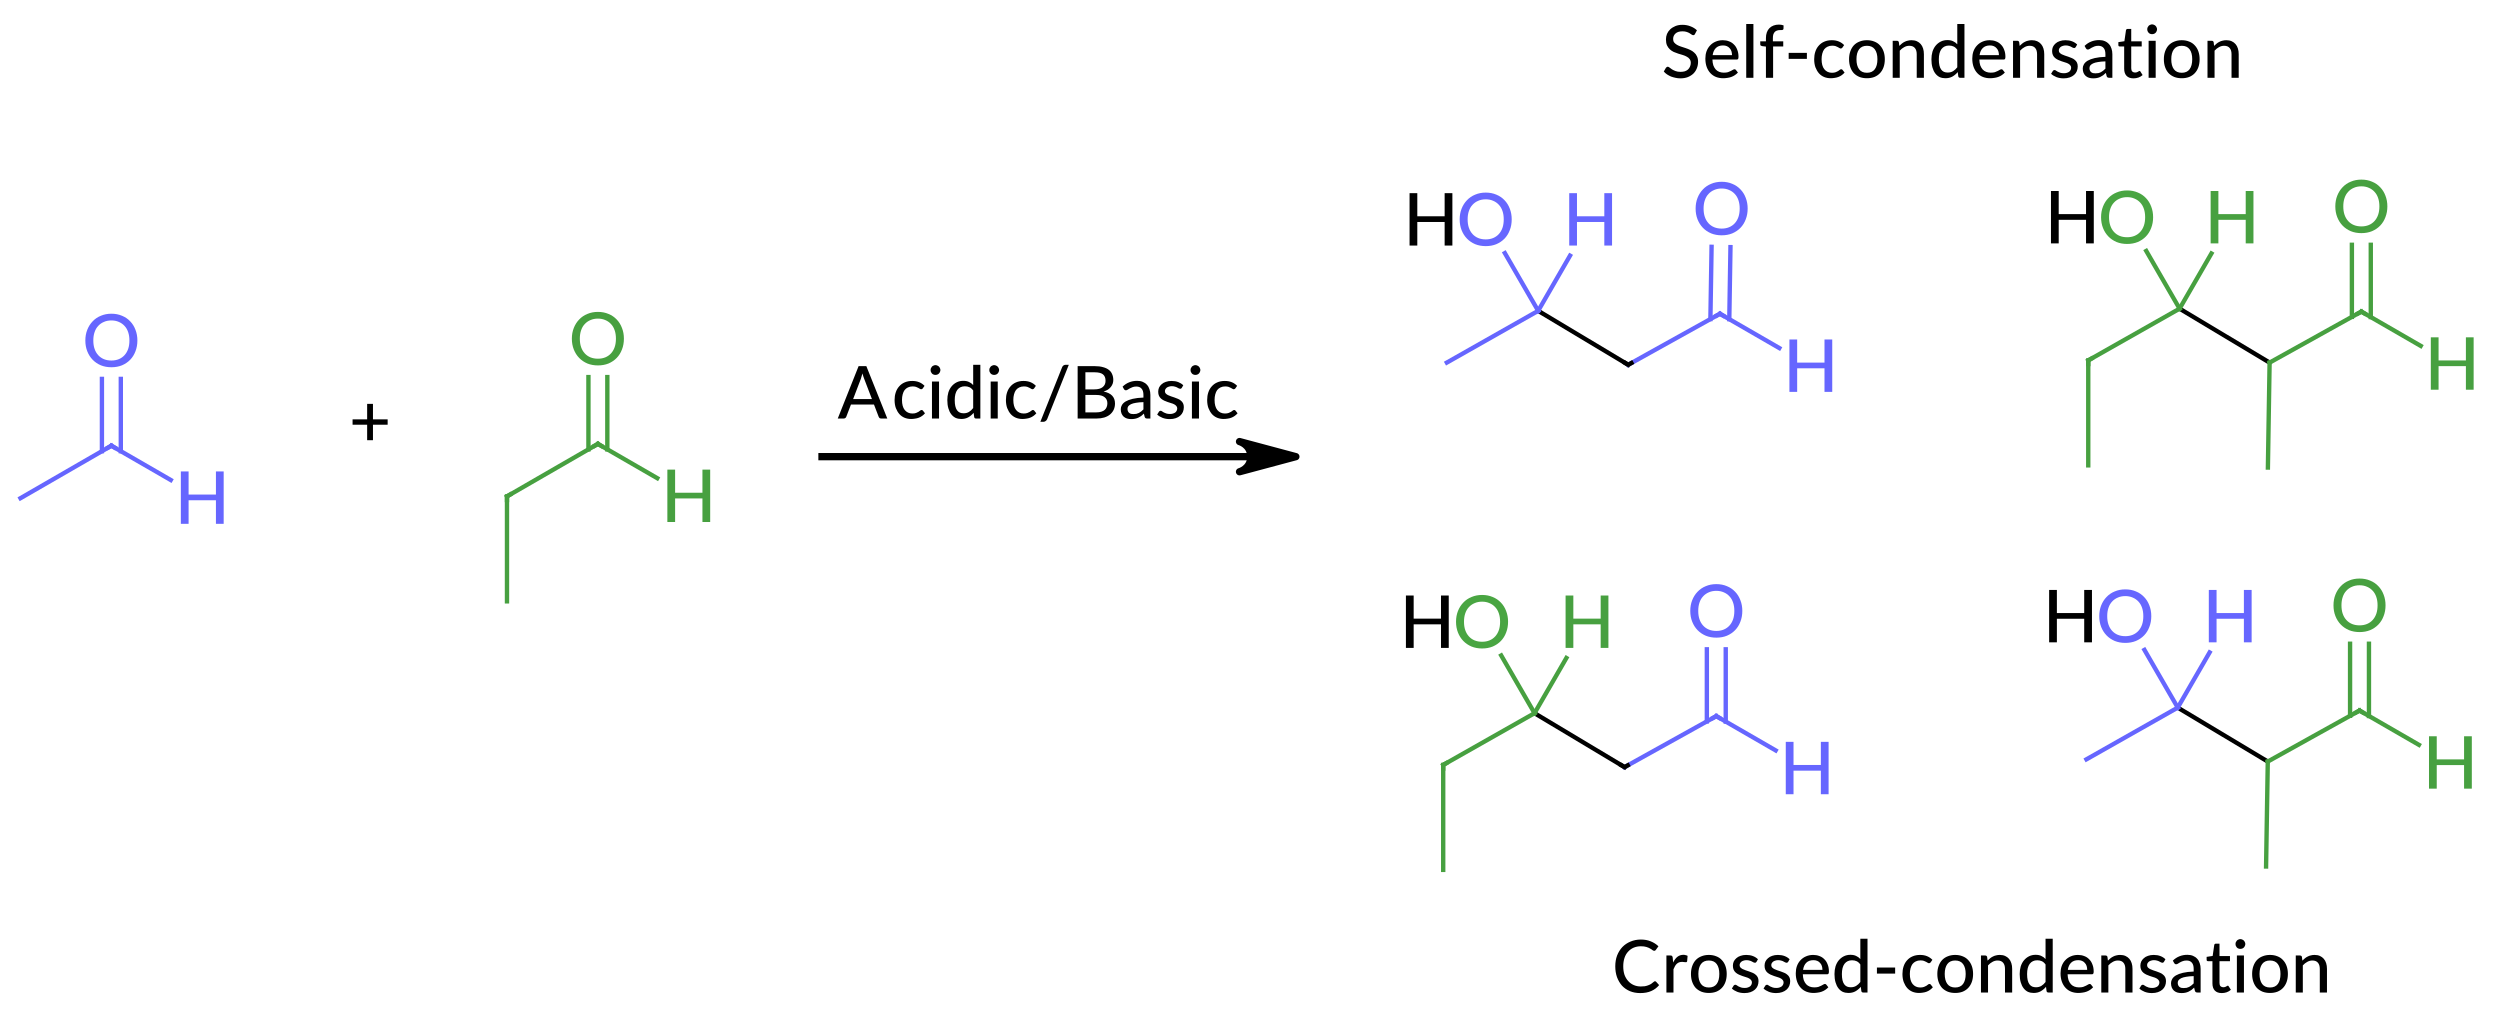 <?xml version="1.0"?>
<!DOCTYPE svg PUBLIC '-//W3C//DTD SVG 1.0//EN'
          'http://www.w3.org/TR/2001/REC-SVG-20010904/DTD/svg10.dtd'>
<svg style="fill-opacity:1; color-rendering:auto; color-interpolation:auto; text-rendering:auto; stroke:black; stroke-linecap:square; stroke-miterlimit:10; shape-rendering:auto; stroke-opacity:1; fill:black; stroke-dasharray:none; font-weight:normal; stroke-width:1; font-family:'Dialog'; font-style:normal; stroke-linejoin:miter; font-size:12px; stroke-dashoffset:0; image-rendering:auto;" xmlns="http://www.w3.org/2000/svg" width="343" viewBox="0 0 343.0 139.0" xmlns:xlink="http://www.w3.org/1999/xlink" height="139"
><!--Generated in ChemDoodle 11.10.0: PD94bWwgdmVyc2lvbj0iMS4wIiBlbmNvZGluZz0iVVRGLTgiIHN0YW5kYWxvbmU9Im5vIj8+DQo8ZCBjZHM9InM6QUNTIERvY3VtZW50IDE5OTYiIGY9InM6aWN4bWwiIGlkPSIxIiBtdj0iczozLjMuMCIgcD0iczpDaGVtRG9vZGxlIiBwYz0iaToxIiBwcj0iaToxIiB2PSJzOjExLjEwLjAiPg0KICAgIDxwIGIxMD0iYjp0cnVlIiBiMTA1PSJiOnRydWUiIGIxMDY9ImI6ZmFsc2UiIGIxMDc9ImI6ZmFsc2UiIGIxMDk9ImI6ZmFsc2UiIGIxMTA9ImI6ZmFsc2UiIGIxMTE9ImI6dHJ1ZSIgYjExMj0iYjp0cnVlIiBiMTE0PSJiOnRydWUiIGIxMTU9ImI6ZmFsc2UiIGIxMTY9ImI6dHJ1ZSIgYjExOD0iYjp0cnVlIiBiMTIxPSJiOnRydWUiIGIxMjk9ImI6ZmFsc2UiIGIxMzE9ImI6ZmFsc2UiIGIxMzI9ImI6ZmFsc2UiIGIxMzM9ImI6dHJ1ZSIgYjE0NT0iYjpmYWxzZSIgYjE0Nj0iYjp0cnVlIiBiMTQ3PSJiOmZhbHNlIiBiMTUyPSJiOmZhbHNlIiBiMTU1PSJiOnRydWUiIGIxNjY9ImI6dHJ1ZSIgYjE2Nz0iYjp0cnVlIiBiMTcwPSJiOmZhbHNlIiBiMTcxPSJiOnRydWUiIGIxNzM9ImI6dHJ1ZSIgYjE3OT0iYjp0cnVlIiBiMjAxPSJiOmZhbHNlIiBiMjE2PSJiOnRydWUiIGIyMjY9ImI6dHJ1ZSIgYjIyNz0iYjpmYWxzZSIgYjIzPSJiOnRydWUiIGIyND0iYjpmYWxzZSIgYjI0NT0iYjp0cnVlIiBiMjQ2PSJiOnRydWUiIGIyNDc9ImI6ZmFsc2UiIGIyNDg9ImI6ZmFsc2UiIGIyNTU9ImI6ZmFsc2UiIGIyNTY9ImI6dHJ1ZSIgYjMwOT0iYjpmYWxzZSIgYjM1PSJiOmZhbHNlIiBiNDA9ImI6ZmFsc2UiIGI0MT0iYjp0cnVlIiBiNDI9ImI6ZmFsc2UiIGI5MD0iYjpmYWxzZSIgYjkzPSJiOnRydWUiIGMxMD0iYzoxMjgsMTI4LDEyOCIgYzExPSJjOjEyOCwwLDAiIGMxMj0iYzoyNTUsMjU1LDI1NSIgYzE5PSJjOjAsMCwwIiBjMj0iYzowLDAsMCIgYzM9ImM6MCwwLDAiIGM0PSJjOjEyOCwxMjgsMTI4IiBjNT0iYzoyNTUsMjU1LDI1NSIgYzY9ImM6MCwwLDAiIGM3PSJjOjI1NSwyNTUsMjU1IiBjOD0iYzowLDAsMCIgYzk9ImM6MCwwLDAiIGYxPSJmOjE0LjQiIGYxMD0iZjo4LjAiIGYxMT0iZjowLjUyMzU5ODgiIGYxMj0iZjoyLjAiIGYxMz0iZjoyLjUiIGYxND0iZjoxLjAiIGYxNT0iZjowLjAiIGYxNj0iZjozLjAiIGYxNz0iZjoyLjAiIGYxOD0iZjo0LjAiIGYxOT0iZjowLjEwNDcxOTc2IiBmMj0iZjowLjYiIGYyMT0iZjoxLjYiIGYyMj0iZjozLjAiIGYyMz0iZjowLjAiIGYyND0iZjoxMC4wIiBmMjU9ImY6MS4wIiBmMjg9ImY6MS4wIiBmMjk9ImY6MS4wIiBmMz0iZjowLjUiIGYzMD0iZjowLjMiIGYzMT0iZjowLjMiIGYzND0iZjo2LjAiIGYzNT0iZjo1LjQ5Nzc4NyIgZjM2PSJmOjAuNyIgZjM3PSJmOjEuMCIgZjM4PSJmOjMuMCIgZjM5PSJmOjEuMiIgZjQ9ImY6NS4wIiBmNDA9ImY6MC4wIiBmNDE9ImY6MS4wIiBmNDI9ImY6MTAuMCIgZjQzPSJmOjEwLjAiIGY0ND0iZjowLjUyMzU5ODgiIGY0NT0iZjo1LjAiIGY0Nj0iZjoxLjAiIGY0Nz0iZjozLjAiIGY0OD0iZjoxLjIiIGY0OT0iZjowLjAiIGY1PSJmOjAuMTgiIGY1MT0iZjoyMC4wIiBmNTI9ImY6NS4wIiBmNTM9ImY6MTUuMCIgZjU0PSJmOjAuMyIgZjU1PSJmOjEuMCIgZjU2PSJmOjAuNSIgZjU3PSJmOjEuMCIgZjU4PSJmOjIuMCIgZjU5PSJmOjQuMCIgZjY9ImY6MS4wNDcxOTc2IiBmNjE9ImY6Mi4wIiBmNjI9ImY6MTAuMCIgZjYzPSJmOjEuMCIgZjY1PSJmOjUuMCIgZjY2PSJmOjQuMCIgZjY3PSJmOjIwLjAiIGY2OD0iZjowLjQiIGY2OT0iZjozLjAiIGY3PSJmOjEuNSIgZjcwPSJmOjEyLjAiIGY3MT0iZjoxMC4wIiBmOT0iZjowLjciIGkxNT0iaToyIiBpMTY9Imk6MCIgaTE3PSJpOjAiIGkyPSJpOjc5MiIgaTIyPSJpOjIiIGkyNj0iaToxIiBpMz0iaTo2MTIiIGkzMz0iaTowIiBpMzc9Imk6MCIgaTQ9Imk6MzYiIGk0MD0iaToxIiBpNDM9Imk6MSIgaTU9Imk6MzYiIGk2PSJpOjM2IiBpNz0iaTozNiIgaWQ9IjIiIHMyMD0iczpCYXNpYyIgczIyPSJzOkFuZ3N0cm9tIiB0MT0idDpMYXRvIE1lZGl1bSwwLDEwIiB0Mj0idDpUaW1lcyBOZXcgUm9tYW4sMCwxMiIvPg0KICAgIDxhbiBhPSJzOm51bGwiIGNpPSJzOm51bGwiIGNuPSJzOm51bGwiIGNzPSJzOm51bGwiIGQ9InM6bnVsbCIgaWQ9IjMiIGs9InM6bnVsbCIgdD0iczpudWxsIi8+DQogICAgPGN0IGlkPSI0Ij4NCiAgICAgICAgPF9jIGI9IjI1NSIgZz0iMTAyIiByPSIxMDIiLz4NCiAgICAgICAgPF9jLz4NCiAgICAgICAgPF9jIGI9IjI1NSIgZz0iMTAzIiByPSIxMDMiLz4NCiAgICAgICAgPF9jIGI9IjY0IiBnPSIxNjAiIHI9IjcxIi8+DQogICAgICAgIDxfYyBiPSI2NiIgZz0iMTY1IiByPSI3MyIvPg0KICAgIDwvY3Q+DQogICAgPGZ0IGlkPSI1Ij4NCiAgICAgICAgPF9mIHZhbHVlPSJMYXRvIE1lZGl1bSIvPg0KICAgIDwvZnQ+DQogICAgPGEgYXQyPSJiOmZhbHNlIiBhdDM9ImQ6MC4wIiBhdDQ9Imk6MCIgYzM9ImM6MTAyLDEwMiwyNTUiIGNvMT0iYjpmYWxzZSIgaWQ9IjYiIGw9InM6QyIgcD0icDM6MzYwLjAzNjkzLDEzNS42NDQ5NiwwLjAiLz4NCiAgICA8YSBhdDI9ImI6ZmFsc2UiIGF0Mz0iZDowLjAiIGF0ND0iaTowIiBjbzE9ImI6ZmFsc2UiIGlkPSI3IiBsPSJzOkMiIHA9InAzOjM0Ny41MDgxMiwxNDIuNzQzNDcsMC4wIi8+DQogICAgPGEgYXQyPSJiOmZhbHNlIiBhdDM9ImQ6MC4wIiBhdDQ9Imk6MCIgY28xPSJiOmZhbHNlIiBpZD0iOCIgbD0iczpDIiBwPSJwMzozNzIuMzg5MTYsMTQzLjA0NjU3LDAuMCIvPg0KICAgIDxhIGF0Mj0iYjpmYWxzZSIgYXQzPSJkOjAuMCIgYXQ0PSJpOjAiIGNvMT0iYjp0cnVlIiBoPSJpOjAiIGlkPSI5IiBsPSJzOkhPIiBwPSJwMzozNTIuODM2OSwxMjMuMTc0MTk0LDAuMCI+DQogICAgICAgIDxfZiBhPSJpOjIiIHc9ImY6LTEuMCI+DQogICAgICAgICAgICA8cj5IPC9yPg0KICAgICAgICAgICAgPHIgYz0iaTo0Ij5PPC9yPg0KICAgICAgICA8L19mPg0KICAgIDwvYT4NCiAgICA8YSBhdDI9ImI6ZmFsc2UiIGF0Mz0iZDowLjAiIGF0ND0iaTowIiBjMz0iYzoxMDIsMTAyLDI1NSIgY28xPSJiOmZhbHNlIiBpZD0iMTAiIGw9InM6SCIgcD0icDM6MzY3LjIzNjk0LDEyMy4xNzQxOTQsMC4wIi8+DQogICAgPGEgYXQyPSJiOmZhbHNlIiBhdDM9ImQ6MC4wIiBhdDQ9Imk6MCIgY28xPSJiOmZhbHNlIiBpZD0iMTEiIGw9InM6QyIgcD0icDM6Mzg0Ljk3NTE2LDEzNi4wNDk5OSwwLjAiLz4NCiAgICA8YSBhdDI9ImI6ZmFsc2UiIGF0Mz0iZDowLjAiIGF0ND0iaTowIiBjMz0iYzoxMDIsMTAyLDI1NSIgY28xPSJiOmZhbHNlIiBpZD0iMTIiIGw9InM6SCIgcD0icDM6Mzk3LjQ0NTkyLDE0My4yNDk5OCwwLjAiLz4NCiAgICA8YSBhdDI9ImI6ZmFsc2UiIGF0Mz0iZDowLjAiIGF0ND0iaTowIiBjMz0iYzoxMDIsMTAyLDI1NSIgY28xPSJiOmZhbHNlIiBpZD0iMTMiIGw9InM6TyIgcD0icDM6Mzg1LjIwODk4LDEyMS42NTE5MiwwLjAiLz4NCiAgICA8YiBhMT0iaTo2IiBhMj0iaTo3IiBibzI9ImI6ZmFsc2UiIGJvMz0iaToyIiBjNj0iYzoxMDIsMTAyLDI1NSIgY28xPSJiOmZhbHNlIiBpZD0iMTQiIHQ9InM6U2luZ2xlIiB0MT0idDpEaWFsb2csMCwxMCIgem89InM6MSIvPg0KICAgIDxiIGExPSJpOjYiIGEyPSJpOjgiIGJvMj0iYjpmYWxzZSIgYm8zPSJpOjIiIGNvMT0iYjpmYWxzZSIgaWQ9IjE1IiB0PSJzOlNpbmdsZSIgdDE9InQ6RGlhbG9nLDAsMTAiIHpvPSJzOjAiLz4NCiAgICA8YiBhMT0iaTo2IiBhMj0iaTo5IiBibzI9ImI6ZmFsc2UiIGJvMz0iaToyIiBjNj0iYzoxMDIsMTAyLDI1NSIgY28xPSJiOmZhbHNlIiBpZD0iMTYiIHQ9InM6U2luZ2xlIiB0MT0idDpEaWFsb2csMCwxMCIgem89InM6MiIvPg0KICAgIDxiIGExPSJpOjYiIGEyPSJpOjEwIiBibzI9ImI6ZmFsc2UiIGJvMz0iaToyIiBjNj0iYzoxMDIsMTAyLDI1NSIgY28xPSJiOmZhbHNlIiBpZD0iMTciIHQ9InM6U2luZ2xlIiB0MT0idDpEaWFsb2csMCwxMCIgem89InM6MyIvPg0KICAgIDxiIGExPSJpOjgiIGEyPSJpOjExIiBibzI9ImI6ZmFsc2UiIGJvMz0iaToyIiBjNj0iYzoxMDIsMTAyLDI1NSIgY28xPSJiOmZhbHNlIiBpZD0iMTgiIHQ9InM6U2luZ2xlIiB0MT0idDpEaWFsb2csMCwxMCIgem89InM6NCIvPg0KICAgIDxiIGExPSJpOjExIiBhMj0iaToxMiIgYm8yPSJiOmZhbHNlIiBibzM9Imk6MiIgYzY9ImM6MTAyLDEwMiwyNTUiIGNvMT0iYjpmYWxzZSIgaWQ9IjE5IiB0PSJzOlNpbmdsZSIgdDE9InQ6RGlhbG9nLDAsMTAiIHpvPSJzOjUiLz4NCiAgICA8YiBhMT0iaToxMSIgYTI9Imk6MTMiIGJvMj0iYjpmYWxzZSIgYm8zPSJpOjIiIGM2PSJjOjEwMiwxMDIsMjU1IiBjbzE9ImI6ZmFsc2UiIGlkPSIyMCIgdD0iczpEb3VibGUiIHQxPSJ0OkRpYWxvZywwLDEwIiB6bz0iczo2Ii8+DQogICAgPGEgYXQyPSJiOmZhbHNlIiBhdDM9ImQ6MC4wIiBhdDQ9Imk6MCIgY28xPSJiOmZhbHNlIiBpZD0iMjEiIGw9InM6QyIgcD0icDM6MTY0LjI3OTE0LDE1NC4xNTMzOCwwLjAiLz4NCiAgICA8YSBhdDI9ImI6ZmFsc2UiIGF0Mz0iZDowLjAiIGF0ND0iaTowIiBjMz0iYzoxMDIsMTAyLDI1NSIgY28xPSJiOmZhbHNlIiBpZD0iMjIiIGw9InM6TyIgcD0icDM6MTY0LjI3OTE0LDEzOS43NTMzNiwwLjAiLz4NCiAgICA8YSBhdDI9ImI6ZmFsc2UiIGF0Mz0iZDowLjAiIGF0ND0iaTowIiBjMz0iYzoxMDIsMTAyLDI1NSIgY28xPSJiOmZhbHNlIiBpZD0iMjMiIGw9InM6SCIgcD0icDM6MTc2Ljc0OTkxLDE2MS4zNTMzOCwwLjAiLz4NCiAgICA8YSBhdDI9ImI6ZmFsc2UiIGF0Mz0iZDowLjAiIGF0ND0iaTowIiBjbzE9ImI6ZmFsc2UiIGlkPSIyNCIgbD0iczpDIiBwPSJwMzoxNTEuODA4MzgsMTYxLjM1MzM4LDAuMCIvPg0KICAgIDxiIGExPSJpOjIxIiBhMj0iaToyMiIgYm8yPSJiOmZhbHNlIiBibzM9Imk6MiIgYzY9ImM6MTAyLDEwMiwyNTUiIGNvMT0iYjpmYWxzZSIgaWQ9IjI1IiB0PSJzOkRvdWJsZSIgdDE9InQ6RGlhbG9nLDAsMTAiIHpvPSJzOjgiLz4NCiAgICA8YiBhMT0iaToyMSIgYTI9Imk6MjMiIGJvMj0iYjpmYWxzZSIgYm8zPSJpOjIiIGM2PSJjOjEwMiwxMDIsMjU1IiBjbzE9ImI6ZmFsc2UiIGlkPSIyNiIgdD0iczpTaW5nbGUiIHQxPSJ0OkRpYWxvZywwLDEwIiB6bz0iczo5Ii8+DQogICAgPGIgYTE9Imk6MjEiIGEyPSJpOjI0IiBibzI9ImI6ZmFsc2UiIGJvMz0iaToyIiBjNj0iYzoxMDIsMTAyLDI1NSIgY28xPSJiOmZhbHNlIiBpZD0iMjciIHQ9InM6U2luZ2xlIiB0MT0idDpEaWFsb2csMCwxMCIgem89InM6NyIvPg0KICAgIDxhIGF0Mj0iYjpmYWxzZSIgYXQzPSJkOjAuMCIgYXQ0PSJpOjAiIGNvMT0iYjpmYWxzZSIgaWQ9IjI4IiBsPSJzOkMiIHA9InAzOjIzMS4wMjkxNCwxNTMuOTAzMzgsMC4wIi8+DQogICAgPGEgYXQyPSJiOmZhbHNlIiBhdDM9ImQ6MC4wIiBhdDQ9Imk6MCIgYzM9ImM6NzEsMTYwLDY0IiBjbzE9ImI6ZmFsc2UiIGlkPSIyOSIgbD0iczpIIiBwPSJwMzoyNDMuNDk5OTEsMTYxLjEwMzM4LDAuMCIvPg0KICAgIDxhIGF0Mj0iYjpmYWxzZSIgYXQzPSJkOjAuMCIgYXQ0PSJpOjAiIGNvMT0iYjpmYWxzZSIgaWQ9IjMwIiBsPSJzOkMiIHA9InAzOjIxOC41NTgzOCwxNjEuMTAzNCwwLjAiLz4NCiAgICA8YSBhdDI9ImI6ZmFsc2UiIGF0Mz0iZDowLjAiIGF0ND0iaTowIiBjMz0iYzo3MSwxNjAsNjQiIGNvMT0iYjpmYWxzZSIgaWQ9IjMxIiBsPSJzOk8iIHA9InAzOjIzMS4wMjkxNCwxMzkuNTAzMzksMC4wIi8+DQogICAgPGEgYXQyPSJiOmZhbHNlIiBhdDM9ImQ6MC4wIiBhdDQ9Imk6MCIgY28xPSJiOmZhbHNlIiBpZD0iMzIiIGw9InM6QyIgcD0icDM6MjE4LjU1ODM4LDE3NS41MDMzNiwwLjAiLz4NCiAgICA8YiBhMT0iaToyOCIgYTI9Imk6MjkiIGJvMj0iYjpmYWxzZSIgYm8zPSJpOjIiIGM2PSJjOjcxLDE2MCw2NCIgY28xPSJiOmZhbHNlIiBpZD0iMzMiIHQ9InM6U2luZ2xlIiB0MT0idDpEaWFsb2csMCwxMCIgem89InM6MTEiLz4NCiAgICA8YiBhMT0iaToyOCIgYTI9Imk6MzAiIGJvMj0iYjpmYWxzZSIgYm8zPSJpOjIiIGM2PSJjOjcxLDE2MCw2NCIgY28xPSJiOmZhbHNlIiBpZD0iMzQiIHQ9InM6U2luZ2xlIiB0MT0idDpEaWFsb2csMCwxMCIgem89InM6MTAiLz4NCiAgICA8YiBhMT0iaToyOCIgYTI9Imk6MzEiIGJvMj0iYjpmYWxzZSIgYm8zPSJpOjIiIGM2PSJjOjcxLDE2MCw2NCIgY28xPSJiOmZhbHNlIiBpZD0iMzUiIHQ9InM6RG91YmxlIiB0MT0idDpEaWFsb2csMCwxMCIgem89InM6MTIiLz4NCiAgICA8YiBhMT0iaTozMCIgYTI9Imk6MzIiIGJvMj0iYjpmYWxzZSIgYm8zPSJpOjIiIGM2PSJjOjcxLDE2MCw2NCIgY28xPSJiOmZhbHNlIiBpZD0iMzYiIHQ9InM6U2luZ2xlIiB0MT0idDpEaWFsb2csMCwxMCIgem89InM6MTMiLz4NCiAgICA8YSBhdDI9ImI6ZmFsc2UiIGF0Mz0iZDowLjAiIGF0ND0iaTowIiBjMz0iYzoxMDIsMTAyLDI1NSIgY28xPSJiOmZhbHNlIiBpZD0iMzciIGw9InM6QyIgcD0icDM6NDQ4LjAzNjkzLDEzNS4zNDgwOCwwLjAiLz4NCiAgICA8YSBhdDI9ImI6ZmFsc2UiIGF0Mz0iZDowLjAiIGF0ND0iaTowIiBjbzE9ImI6ZmFsc2UiIGlkPSIzOCIgbD0iczpDIiBwPSJwMzo0NjAuMzg5MSwxNDIuNzQ5NywwLjAiLz4NCiAgICA8YSBhdDI9ImI6ZmFsc2UiIGF0Mz0iZDowLjAiIGF0ND0iaTowIiBjbzE9ImI6dHJ1ZSIgaD0iaTowIiBpZD0iMzkiIGw9InM6SE8iIHA9InAzOjQ0MC44MzY5LDEyMi44NzczMiwwLjAiPg0KICAgICAgICA8X2YgYT0iaToyIiB3PSJmOi0xLjAiPg0KICAgICAgICAgICAgPHI+SDwvcj4NCiAgICAgICAgICAgIDxyIGM9Imk6NiI+Tzwvcj4NCiAgICAgICAgPC9fZj4NCiAgICA8L2E+DQogICAgPGEgYXQyPSJiOmZhbHNlIiBhdDM9ImQ6MC4wIiBhdDQ9Imk6MCIgYzM9ImM6NzEsMTYwLDY0IiBjbzE9ImI6ZmFsc2UiIGlkPSI0MCIgbD0iczpIIiBwPSJwMzo0NTUuMjM2OTQsMTIyLjg3NzMyLDAuMCIvPg0KICAgIDxhIGF0Mj0iYjpmYWxzZSIgYXQzPSJkOjAuMCIgYXQ0PSJpOjAiIGNvMT0iYjpmYWxzZSIgaWQ9IjQxIiBsPSJzOkMiIHA9InAzOjQzNS41MDgxMiwxNDIuNDQ2NiwwLjAiLz4NCiAgICA8YSBhdDI9ImI6ZmFsc2UiIGF0Mz0iZDowLjAiIGF0ND0iaTowIiBjbzE9ImI6ZmFsc2UiIGlkPSI0MiIgbD0iczpDIiBwPSJwMzo0NzIuOTc1MTYsMTM1Ljc1MzExLDAuMCIvPg0KICAgIDxhIGF0Mj0iYjpmYWxzZSIgYXQzPSJkOjAuMCIgYXQ0PSJpOjAiIGNvMT0iYjpmYWxzZSIgaWQ9IjQzIiBsPSJzOkMiIHA9InAzOjQ2MC4xNTUyNywxNTcuMTQ3NzcsMC4wIi8+DQogICAgPGEgYXQyPSJiOmZhbHNlIiBhdDM9ImQ6MC4wIiBhdDQ9Imk6MCIgY28xPSJiOmZhbHNlIiBpZD0iNDQiIGw9InM6QyIgcD0icDM6NDM1LjUwODEyLDE1Ni44NDY2MiwwLjAiLz4NCiAgICA8YSBhdDI9ImI6ZmFsc2UiIGF0Mz0iZDowLjAiIGF0ND0iaTowIiBjMz0iYzo3MSwxNjAsNjQiIGNvMT0iYjpmYWxzZSIgaWQ9IjQ1IiBsPSJzOkgiIHA9InAzOjQ4NS40NDU5MiwxNDIuOTUzMTEsMC4wIi8+DQogICAgPGEgYXQyPSJiOmZhbHNlIiBhdDM9ImQ6MC4wIiBhdDQ9Imk6MCIgYzM9ImM6NzEsMTYwLDY0IiBjbzE9ImI6ZmFsc2UiIGlkPSI0NiIgbD0iczpPIiBwPSJwMzo0NzIuOTc1MTYsMTIxLjM1MzExLDAuMCIvPg0KICAgIDxiIGExPSJpOjM3IiBhMj0iaTozOCIgYm8yPSJiOmZhbHNlIiBibzM9Imk6MiIgY28xPSJiOmZhbHNlIiBpZD0iNDciIHQ9InM6U2luZ2xlIiB0MT0idDpEaWFsb2csMCwxMCIgem89InM6MTQiLz4NCiAgICA8YiBhMT0iaTozNyIgYTI9Imk6MzkiIGJvMj0iYjpmYWxzZSIgYm8zPSJpOjIiIGM2PSJjOjcxLDE2MCw2NCIgY28xPSJiOmZhbHNlIiBpZD0iNDgiIHQ9InM6U2luZ2xlIiB0MT0idDpEaWFsb2csMCwxMCIgem89InM6MTYiLz4NCiAgICA8YiBhMT0iaTozNyIgYTI9Imk6NDAiIGJvMj0iYjpmYWxzZSIgYm8zPSJpOjIiIGM2PSJjOjcxLDE2MCw2NCIgY28xPSJiOmZhbHNlIiBpZD0iNDkiIHQ9InM6U2luZ2xlIiB0MT0idDpEaWFsb2csMCwxMCIgem89InM6MTciLz4NCiAgICA8YiBhMT0iaTozNyIgYTI9Imk6NDEiIGJvMj0iYjpmYWxzZSIgYm8zPSJpOjIiIGM2PSJjOjcxLDE2MCw2NCIgY28xPSJiOmZhbHNlIiBpZD0iNTAiIHQ9InM6U2luZ2xlIiB0MT0idDpEaWFsb2csMCwxMCIgem89InM6MTUiLz4NCiAgICA8YiBhMT0iaTozOCIgYTI9Imk6NDIiIGJvMj0iYjpmYWxzZSIgYm8zPSJpOjIiIGM2PSJjOjcxLDE2MCw2NCIgY28xPSJiOmZhbHNlIiBpZD0iNTEiIHQ9InM6U2luZ2xlIiB0MT0idDpEaWFsb2csMCwxMCIgem89InM6MTgiLz4NCiAgICA8YiBhMT0iaTozOCIgYTI9Imk6NDMiIGJvMj0iYjpmYWxzZSIgYm8zPSJpOjIiIGM2PSJjOjcxLDE2MCw2NCIgY28xPSJiOmZhbHNlIiBpZD0iNTIiIHQ9InM6U2luZ2xlIiB0MT0idDpEaWFsb2csMCwxMCIgem89InM6MjIiLz4NCiAgICA8YiBhMT0iaTo0MSIgYTI9Imk6NDQiIGJvMj0iYjpmYWxzZSIgYm8zPSJpOjIiIGM2PSJjOjcxLDE2MCw2NCIgY28xPSJiOmZhbHNlIiBpZD0iNTMiIHQ9InM6U2luZ2xlIiB0MT0idDpEaWFsb2csMCwxMCIgem89InM6MjEiLz4NCiAgICA8YiBhMT0iaTo0MiIgYTI9Imk6NDUiIGJvMj0iYjpmYWxzZSIgYm8zPSJpOjIiIGM2PSJjOjcxLDE2MCw2NCIgY28xPSJiOmZhbHNlIiBpZD0iNTQiIHQ9InM6U2luZ2xlIiB0MT0idDpEaWFsb2csMCwxMCIgem89InM6MTkiLz4NCiAgICA8YiBhMT0iaTo0MiIgYTI9Imk6NDYiIGJvMj0iYjpmYWxzZSIgYm8zPSJpOjIiIGM2PSJjOjcxLDE2MCw2NCIgY28xPSJiOmZhbHNlIiBpZD0iNTUiIHQ9InM6RG91YmxlIiB0MT0idDpEaWFsb2csMCwxMCIgem89InM6MjAiLz4NCiAgICA8YSBhdDI9ImI6ZmFsc2UiIGF0Mz0iZDowLjAiIGF0ND0iaTowIiBjMz0iYzoxMDIsMTAyLDI1NSIgY28xPSJiOmZhbHNlIiBpZD0iNTYiIGw9InM6QyIgcD0icDM6MzU5LjUzNjkzLDE5MC44NDgwOCwwLjAiLz4NCiAgICA8YSBhdDI9ImI6ZmFsc2UiIGF0Mz0iZDowLjAiIGF0ND0iaTowIiBjMz0iYzo3MSwxNjAsNjQiIGNvMT0iYjpmYWxzZSIgaWQ9IjU3IiBsPSJzOkgiIHA9InAzOjM2Ni43MzY5NCwxNzguMzc3MzIsMC4wIi8+DQogICAgPGEgYXQyPSJiOmZhbHNlIiBhdDM9ImQ6MC4wIiBhdDQ9Imk6MCIgY28xPSJiOmZhbHNlIiBpZD0iNTgiIGw9InM6QyIgcD0icDM6MzcxLjg4OTE2LDE5OC4yNDk3LDAuMCIvPg0KICAgIDxhIGF0Mj0iYjpmYWxzZSIgYXQzPSJkOjAuMCIgYXQ0PSJpOjAiIGNvMT0iYjpmYWxzZSIgaWQ9IjU5IiBsPSJzOkMiIHA9InAzOjM0Ny4wMDgxMiwxOTcuOTQ2NiwwLjAiLz4NCiAgICA8YSBhdDI9ImI6ZmFsc2UiIGF0Mz0iZDowLjAiIGF0ND0iaTowIiBjbzE9ImI6dHJ1ZSIgaD0iaTowIiBpZD0iNjAiIGw9InM6SE8iIHA9InAzOjM1Mi4zMzY5LDE3OC4zNzczMiwwLjAiPg0KICAgICAgICA8X2YgYT0iaToyIiB3PSJmOi0xLjAiPg0KICAgICAgICAgICAgPHI+SDwvcj4NCiAgICAgICAgICAgIDxyIGM9Imk6NiI+Tzwvcj4NCiAgICAgICAgPC9fZj4NCiAgICA8L2E+DQogICAgPGEgYXQyPSJiOmZhbHNlIiBhdDM9ImQ6MC4wIiBhdDQ9Imk6MCIgY28xPSJiOmZhbHNlIiBpZD0iNjEiIGw9InM6QyIgcD0icDM6Mzg0LjQ3NTE2LDE5MS4yNTMxMSwwLjAiLz4NCiAgICA8YSBhdDI9ImI6ZmFsc2UiIGF0Mz0iZDowLjAiIGF0ND0iaTowIiBjbzE9ImI6ZmFsc2UiIGlkPSI2MiIgbD0iczpDIiBwPSJwMzozNDcuMDA4MTIsMjEyLjM0NjU5LDAuMCIvPg0KICAgIDxhIGF0Mj0iYjpmYWxzZSIgYXQzPSJkOjAuMCIgYXQ0PSJpOjAiIGMzPSJjOjEwMiwxMDIsMjU1IiBjbzE9ImI6ZmFsc2UiIGlkPSI2MyIgbD0iczpIIiBwPSJwMzozOTYuOTQ1OTIsMTk4LjQ1MzExLDAuMCIvPg0KICAgIDxhIGF0Mj0iYjpmYWxzZSIgYXQzPSJkOjAuMCIgYXQ0PSJpOjAiIGMzPSJjOjEwMiwxMDIsMjU1IiBjbzE9ImI6ZmFsc2UiIGlkPSI2NCIgbD0iczpPIiBwPSJwMzozODQuNDc1MTYsMTc2Ljg1MzEyLDAuMCIvPg0KICAgIDxiIGExPSJpOjU2IiBhMj0iaTo1NyIgYm8yPSJiOmZhbHNlIiBibzM9Imk6MiIgYzY9ImM6NzEsMTYwLDY0IiBjbzE9ImI6ZmFsc2UiIGlkPSI2NSIgdD0iczpTaW5nbGUiIHQxPSJ0OkRpYWxvZywwLDEwIiB6bz0iczoyNiIvPg0KICAgIDxiIGExPSJpOjU2IiBhMj0iaTo1OCIgYm8yPSJiOmZhbHNlIiBibzM9Imk6MiIgY28xPSJiOmZhbHNlIiBpZD0iNjYiIHQ9InM6U2luZ2xlIiB0MT0idDpEaWFsb2csMCwxMCIgem89InM6MjMiLz4NCiAgICA8YiBhMT0iaTo1NiIgYTI9Imk6NTkiIGJvMj0iYjpmYWxzZSIgYm8zPSJpOjIiIGM2PSJjOjcxLDE2MCw2NCIgY28xPSJiOmZhbHNlIiBpZD0iNjciIHQ9InM6U2luZ2xlIiB0MT0idDpEaWFsb2csMCwxMCIgem89InM6MjQiLz4NCiAgICA8YiBhMT0iaTo1NiIgYTI9Imk6NjAiIGJvMj0iYjpmYWxzZSIgYm8zPSJpOjIiIGM2PSJjOjcxLDE2MCw2NCIgY28xPSJiOmZhbHNlIiBpZD0iNjgiIHQ9InM6U2luZ2xlIiB0MT0idDpEaWFsb2csMCwxMCIgem89InM6MjUiLz4NCiAgICA8YiBhMT0iaTo1OCIgYTI9Imk6NjEiIGJvMj0iYjpmYWxzZSIgYm8zPSJpOjIiIGM2PSJjOjEwMiwxMDIsMjU1IiBjbzE9ImI6ZmFsc2UiIGlkPSI2OSIgdD0iczpTaW5nbGUiIHQxPSJ0OkRpYWxvZywwLDEwIiB6bz0iczoyNyIvPg0KICAgIDxiIGExPSJpOjU5IiBhMj0iaTo2MiIgYm8yPSJiOmZhbHNlIiBibzM9Imk6MiIgYzY9ImM6NzEsMTYwLDY0IiBjbzE9ImI6ZmFsc2UiIGlkPSI3MCIgdD0iczpTaW5nbGUiIHQxPSJ0OkRpYWxvZywwLDEwIiB6bz0iczozMCIvPg0KICAgIDxiIGExPSJpOjYxIiBhMj0iaTo2MyIgYm8yPSJiOmZhbHNlIiBibzM9Imk6MiIgYzY9ImM6MTAyLDEwMiwyNTUiIGNvMT0iYjpmYWxzZSIgaWQ9IjcxIiB0PSJzOlNpbmdsZSIgdDE9InQ6RGlhbG9nLDAsMTAiIHpvPSJzOjI4Ii8+DQogICAgPGIgYTE9Imk6NjEiIGEyPSJpOjY0IiBibzI9ImI6ZmFsc2UiIGJvMz0iaToyIiBjNj0iYzoxMDIsMTAyLDI1NSIgY28xPSJiOmZhbHNlIiBpZD0iNzIiIHQ9InM6RG91YmxlIiB0MT0idDpEaWFsb2csMCwxMCIgem89InM6MjkiLz4NCiAgICA8YSBhdDI9ImI6ZmFsc2UiIGF0Mz0iZDowLjAiIGF0ND0iaTowIiBjMz0iYzoxMDIsMTAyLDI1NSIgY28xPSJiOmZhbHNlIiBpZD0iNzMiIGw9InM6QyIgcD0icDM6NDQ3Ljc4NjkzLDE5MC4wODI4MiwwLjAiLz4NCiAgICA8YSBhdDI9ImI6ZmFsc2UiIGF0Mz0iZDowLjAiIGF0ND0iaTowIiBjMz0iYzoxMDIsMTAyLDI1NSIgY28xPSJiOmZhbHNlIiBpZD0iNzQiIGw9InM6SCIgcD0icDM6NDU0Ljk4Njk0LDE3Ny42MTIwNiwwLjAiLz4NCiAgICA8YSBhdDI9ImI6ZmFsc2UiIGF0Mz0iZDowLjAiIGF0ND0iaTowIiBjbzE9ImI6dHJ1ZSIgaD0iaTowIiBpZD0iNzUiIGw9InM6SE8iIHA9InAzOjQ0MC41ODY5LDE3Ny42MTIwNiwwLjAiPg0KICAgICAgICA8X2YgYT0iaToyIiB3PSJmOi0xLjAiPg0KICAgICAgICAgICAgPHI+SDwvcj4NCiAgICAgICAgICAgIDxyIGM9Imk6NCI+Tzwvcj4NCiAgICAgICAgPC9fZj4NCiAgICA8L2E+DQogICAgPGEgYXQyPSJiOmZhbHNlIiBhdDM9ImQ6MC4wIiBhdDQ9Imk6MCIgY28xPSJiOmZhbHNlIiBpZD0iNzYiIGw9InM6QyIgcD0icDM6NDM1LjI1ODEyLDE5Ny4xODEzNCwwLjAiLz4NCiAgICA8YSBhdDI9ImI6ZmFsc2UiIGF0Mz0iZDowLjAiIGF0ND0iaTowIiBjbzE9ImI6ZmFsc2UiIGlkPSI3NyIgbD0iczpDIiBwPSJwMzo0NjAuMTM5MSwxOTcuNDg0NDQsMC4wIi8+DQogICAgPGEgYXQyPSJiOmZhbHNlIiBhdDM9ImQ6MC4wIiBhdDQ9Imk6MCIgY28xPSJiOmZhbHNlIiBpZD0iNzgiIGw9InM6QyIgcD0icDM6NDcyLjcyNTE2LDE5MC40ODc4NSwwLjAiLz4NCiAgICA8YSBhdDI9ImI6ZmFsc2UiIGF0Mz0iZDowLjAiIGF0ND0iaTowIiBjbzE9ImI6ZmFsc2UiIGlkPSI3OSIgbD0iczpDIiBwPSJwMzo0NTkuOTA1MjcsMjExLjg4MjUsMC4wIi8+DQogICAgPGEgYXQyPSJiOmZhbHNlIiBhdDM9ImQ6MC4wIiBhdDQ9Imk6MCIgYzM9ImM6NzEsMTYwLDY0IiBjbzE9ImI6ZmFsc2UiIGlkPSI4MCIgbD0iczpIIiBwPSJwMzo0ODUuMTk1OTIsMTk3LjY4Nzg1LDAuMCIvPg0KICAgIDxhIGF0Mj0iYjpmYWxzZSIgYXQzPSJkOjAuMCIgYXQ0PSJpOjAiIGMzPSJjOjcxLDE2MCw2NCIgY28xPSJiOmZhbHNlIiBpZD0iODEiIGw9InM6TyIgcD0icDM6NDcyLjcyNTE2LDE3Ni4wODc4NiwwLjAiLz4NCiAgICA8YiBhMT0iaTo3MyIgYTI9Imk6NzQiIGJvMj0iYjpmYWxzZSIgYm8zPSJpOjIiIGM2PSJjOjEwMiwxMDIsMjU1IiBjbzE9ImI6ZmFsc2UiIGlkPSI4MiIgdD0iczpTaW5nbGUiIHQxPSJ0OkRpYWxvZywwLDEwIiB6bz0iczozNCIvPg0KICAgIDxiIGExPSJpOjczIiBhMj0iaTo3NSIgYm8yPSJiOmZhbHNlIiBibzM9Imk6MiIgYzY9ImM6MTAyLDEwMiwyNTUiIGNvMT0iYjpmYWxzZSIgaWQ9IjgzIiB0PSJzOlNpbmdsZSIgdDE9InQ6RGlhbG9nLDAsMTAiIHpvPSJzOjMzIi8+DQogICAgPGIgYTE9Imk6NzMiIGEyPSJpOjc2IiBibzI9ImI6ZmFsc2UiIGJvMz0iaToyIiBjNj0iYzoxMDIsMTAyLDI1NSIgY28xPSJiOmZhbHNlIiBpZD0iODQiIHQ9InM6U2luZ2xlIiB0MT0idDpEaWFsb2csMCwxMCIgem89InM6MzIiLz4NCiAgICA8YiBhMT0iaTo3MyIgYTI9Imk6NzciIGJvMj0iYjpmYWxzZSIgYm8zPSJpOjIiIGNvMT0iYjpmYWxzZSIgaWQ9Ijg1IiB0PSJzOlNpbmdsZSIgdDE9InQ6RGlhbG9nLDAsMTAiIHpvPSJzOjMxIi8+DQogICAgPGIgYTE9Imk6NzciIGEyPSJpOjc4IiBibzI9ImI6ZmFsc2UiIGJvMz0iaToyIiBjNj0iYzo3MSwxNjAsNjQiIGNvMT0iYjpmYWxzZSIgaWQ9Ijg2IiB0PSJzOlNpbmdsZSIgdDE9InQ6RGlhbG9nLDAsMTAiIHpvPSJzOjM1Ii8+DQogICAgPGIgYTE9Imk6NzciIGEyPSJpOjc5IiBibzI9ImI6ZmFsc2UiIGJvMz0iaToyIiBjNj0iYzo3MSwxNjAsNjQiIGNvMT0iYjpmYWxzZSIgaWQ9Ijg3IiB0PSJzOlNpbmdsZSIgdDE9InQ6RGlhbG9nLDAsMTAiIHpvPSJzOjM4Ii8+DQogICAgPGIgYTE9Imk6NzgiIGEyPSJpOjgwIiBibzI9ImI6ZmFsc2UiIGJvMz0iaToyIiBjNj0iYzo3MSwxNjAsNjQiIGNvMT0iYjpmYWxzZSIgaWQ9Ijg4IiB0PSJzOlNpbmdsZSIgdDE9InQ6RGlhbG9nLDAsMTAiIHpvPSJzOjM2Ii8+DQogICAgPGIgYTE9Imk6NzgiIGEyPSJpOjgxIiBibzI9ImI6ZmFsc2UiIGJvMz0iaToyIiBjNj0iYzo3MSwxNjAsNjQiIGNvMT0iYjpmYWxzZSIgaWQ9Ijg5IiB0PSJzOkRvdWJsZSIgdDE9InQ6RGlhbG9nLDAsMTAiIHpvPSJzOjM3Ii8+DQogICAgPGxhIGNvMT0iYjpmYWxzZSIgaWQ9IjkwIiBwMT0icDI6MTk5Ljc3OTE0LDE1MS40MTEyIiBwMj0icDI6MTk5Ljc3OTE0LDE1MS40MTEyIiBzaDIyPSJmOjAuMCIgc2gzPSJiOmZhbHNlIiBzaDQ9ImI6ZmFsc2UiIHNoNT0iYjpmYWxzZSIgdD0iczorIiB0Mj0idDpMYXRvIE1lZGl1bSwwLDEwIj4NCiAgICAgICAgPF9mIGE9Imk6MCIgdz0iZjotMS4wIj4NCiAgICAgICAgICAgIDxyPis8L3I+DQogICAgICAgIDwvX2Y+DQogICAgPC9sYT4NCiAgICA8bCBjbzE9ImI6ZmFsc2UiIGlkPSI5MSIgbDE9ImY6MC4wIiBsMTA9ImI6ZmFsc2UiIGwxMT0iYjpmYWxzZSIgbDEyPSJmOjUuMCIgbDEzPSJmOjUuMCIgbDI9ImI6ZmFsc2UiIGwzPSJiOmZhbHNlIiBsND0iYjpmYWxzZSIgbDg9ImI6ZmFsc2UiIGw5PSJiOmZhbHNlIiBwMT0icDI6MjYxLjc3OTE0LDE1NS42NTMzOCIgcDI9InAyOjMyNi43OTEzMiwxNTUuNjUzMzgiIHNoMjI9ImY6MC4wIiBzaDM9ImI6ZmFsc2UiIHNoND0iYjpmYWxzZSIgc2g1PSJiOmZhbHNlIj4NCiAgICAgICAgPGF3IGFyMz0iYjp0cnVlIiBhcjQ9ImI6dHJ1ZSIgYXI1PSJiOmZhbHNlIiBpZD0iOTIiIHA9ImI6ZmFsc2UiIHQ9InM6RnVsbCIvPg0KICAgIDwvbD4NCiAgICA8bGEgY28xPSJiOmZhbHNlIiBpZD0iOTMiIHAxPSJwMjoyNjcuMzM4ODcsMTQ2LjgxMjUiIHAyPSJwMjoyNjcuMzM4ODcsMTQ2LjgxMjUiIHNoMjI9ImY6MC4wIiBzaDM9ImI6ZmFsc2UiIHNoND0iYjpmYWxzZSIgc2g1PSJiOmZhbHNlIiB0PSJzOkFjaWRpYy9CYXNpYyIgdDI9InQ6TGF0byBNZWRpdW0sMCwxMCI+DQogICAgICAgIDxfZiBhPSJpOjAiIHc9ImY6LTEuMCI+DQogICAgICAgICAgICA8cj5BY2lkaWMvQmFzaWM8L3I+DQogICAgICAgIDwvX2Y+DQogICAgPC9sYT4NCiAgICA8bGEgY28xPSJiOmZhbHNlIiBpZD0iOTQiIHAxPSJwMjozNzkuNjI0MDIsMTAwLjA2MjUiIHAyPSJwMjozNzkuNjI0MDIsMTAwLjA2MjUiIHNoMjI9ImY6MC4wIiBzaDM9ImI6ZmFsc2UiIHNoND0iYjpmYWxzZSIgc2g1PSJiOmZhbHNlIiB0PSJzOlNlbGYtY29uZGVuc2F0aW9uIiB0Mj0idDpMYXRvIE1lZGl1bSwwLDEwIj4NCiAgICAgICAgPF9mIGE9Imk6MCIgdz0iZjotMS4wIj4NCiAgICAgICAgICAgIDxyPlNlbGYtY29uZGVuc2F0aW9uPC9yPg0KICAgICAgICA8L19mPg0KICAgIDwvbGE+DQogICAgPGxhIGNvMT0iYjpmYWxzZSIgaWQ9Ijk1IiBwMT0icDI6MzczLjYyNDAyLDIyNS41NjI1IiBwMj0icDI6MzczLjYyNDAyLDIyNS41NjI1IiBzaDIyPSJmOjAuMCIgc2gzPSJiOmZhbHNlIiBzaDQ9ImI6ZmFsc2UiIHNoNT0iYjpmYWxzZSIgdD0iczpDcm9zc2VkLWNvbmRlbnNhdGlvbiIgdDI9InQ6TGF0byBNZWRpdW0sMCwxMCI+DQogICAgICAgIDxfZiBhPSJpOjAiIHc9ImY6LTEuMCI+DQogICAgICAgICAgICA8cj5Dcm9zc2VkLWNvbmRlbnNhdGlvbjwvcj4NCiAgICAgICAgPC9fZj4NCiAgICA8L2xhPg0KPC9kPg0K--><defs id="genericDefs"
  /><g
  ><g transform="translate(-149,-93)" style="font-size:10px; text-rendering:geometricPrecision; color-rendering:optimizeQuality; image-rendering:optimizeQuality; font-family:'Lato Medium'; color-interpolation:linearRGB;"
    ><path style="stroke:none;" d="M202.185 151.271 L200.17 151.271 L200.17 153.396 L199.373 153.396 L199.373 151.271 L197.373 151.271 L197.373 150.536 L199.373 150.536 L199.373 148.411 L200.17 148.411 L200.17 150.536 L202.185 150.536 L202.185 151.271 Z"
      /><line x1="261.779" x2="320.391" y1="155.653" style="fill:none; stroke-linecap:butt;" y2="155.653"
      /><path d="M326.791 155.653 L319.064 157.724 C319.064 157.724 320.609 157.31 320.609 155.653 C320.609 153.997 319.064 153.583 319.064 153.583 Z" style="stroke-linejoin:round; stroke:none;"
      /><path d="M326.791 155.653 L319.064 157.724 C319.064 157.724 320.609 157.31 320.609 155.653 C320.609 153.997 319.064 153.583 319.064 153.583 Z" style="stroke-linejoin:round; fill:none;"
      /><path d="M268.628 147.75 L267.565 144.969 Q267.44 144.672 267.331 144.234 Q267.269 144.453 267.206 144.641 Q267.159 144.828 267.112 144.969 L266.05 147.75 L268.628 147.75 ZM270.737 150.422 L269.909 150.422 Q269.769 150.422 269.675 150.359 Q269.597 150.281 269.55 150.172 L268.909 148.5 L265.753 148.5 L265.112 150.172 Q265.081 150.266 264.987 150.344 Q264.894 150.422 264.753 150.422 L263.94 150.422 L266.8 143.234 L267.862 143.234 L270.737 150.422 Z" style="stroke-linejoin:round; stroke:none;"
      /><path d="M275.597 146.297 Q275.55 146.344 275.503 146.375 Q275.456 146.406 275.378 146.406 Q275.3 146.406 275.206 146.344 Q275.128 146.281 274.987 146.219 Q274.862 146.141 274.675 146.078 Q274.487 146.016 274.206 146.016 Q273.847 146.016 273.565 146.156 Q273.3 146.281 273.112 146.516 Q272.94 146.75 272.847 147.109 Q272.753 147.453 272.753 147.875 Q272.753 148.328 272.847 148.672 Q272.94 149.016 273.128 149.25 Q273.315 149.484 273.581 149.609 Q273.847 149.734 274.175 149.734 Q274.487 149.734 274.69 149.656 Q274.894 149.578 275.019 149.5 Q275.159 149.406 275.253 149.328 Q275.347 149.25 275.44 149.25 Q275.565 149.25 275.628 149.344 L275.909 149.703 Q275.737 149.906 275.519 150.062 Q275.3 150.219 275.05 150.312 Q274.8 150.406 274.534 150.438 Q274.269 150.484 274.003 150.484 Q273.519 150.484 273.097 150.312 Q272.69 150.141 272.394 149.812 Q272.097 149.469 271.909 148.984 Q271.737 148.5 271.737 147.875 Q271.737 147.312 271.894 146.844 Q272.05 146.359 272.362 146.016 Q272.675 145.656 273.112 145.469 Q273.565 145.266 274.159 145.266 Q274.69 145.266 275.112 145.438 Q275.534 145.609 275.847 145.938 L275.597 146.297 ZM277.835 145.344 L277.835 150.422 L276.866 150.422 L276.866 145.344 L277.835 145.344 ZM278.022 143.766 Q278.022 143.906 277.96 144.031 Q277.913 144.156 277.819 144.25 Q277.726 144.344 277.601 144.391 Q277.476 144.438 277.335 144.438 Q277.21 144.438 277.085 144.391 Q276.96 144.344 276.866 144.25 Q276.788 144.156 276.726 144.031 Q276.679 143.906 276.679 143.766 Q276.679 143.625 276.726 143.516 Q276.788 143.391 276.866 143.297 Q276.96 143.203 277.085 143.156 Q277.21 143.094 277.335 143.094 Q277.476 143.094 277.601 143.156 Q277.726 143.203 277.819 143.297 Q277.913 143.391 277.96 143.516 Q278.022 143.625 278.022 143.766 ZM282.52 146.578 Q282.286 146.25 282.004 146.125 Q281.739 146 281.379 146 Q280.723 146 280.348 146.484 Q279.989 146.969 279.989 147.891 Q279.989 148.375 280.067 148.719 Q280.145 149.062 280.301 149.281 Q280.457 149.5 280.692 149.609 Q280.926 149.703 281.207 149.703 Q281.629 149.703 281.942 149.516 Q282.254 149.328 282.52 148.984 L282.52 146.578 ZM283.504 143.047 L283.504 150.422 L282.911 150.422 Q282.707 150.422 282.661 150.234 L282.582 149.641 Q282.254 150.031 281.832 150.266 Q281.426 150.484 280.879 150.484 Q280.457 150.484 280.098 150.328 Q279.754 150.156 279.504 149.828 Q279.254 149.5 279.114 149.016 Q278.973 148.531 278.973 147.891 Q278.973 147.328 279.114 146.844 Q279.27 146.359 279.551 146.016 Q279.848 145.656 280.254 145.453 Q280.661 145.25 281.161 145.25 Q281.629 145.25 281.942 145.406 Q282.27 145.547 282.52 145.828 L282.52 143.047 L283.504 143.047 ZM285.89 145.344 L285.89 150.422 L284.921 150.422 L284.921 145.344 L285.89 145.344 ZM286.078 143.766 Q286.078 143.906 286.015 144.031 Q285.968 144.156 285.875 144.25 Q285.781 144.344 285.656 144.391 Q285.531 144.438 285.39 144.438 Q285.265 144.438 285.14 144.391 Q285.015 144.344 284.921 144.25 Q284.843 144.156 284.781 144.031 Q284.734 143.906 284.734 143.766 Q284.734 143.625 284.781 143.516 Q284.843 143.391 284.921 143.297 Q285.015 143.203 285.14 143.156 Q285.265 143.094 285.39 143.094 Q285.531 143.094 285.656 143.156 Q285.781 143.203 285.875 143.297 Q285.968 143.391 286.015 143.516 Q286.078 143.625 286.078 143.766 ZM290.872 146.297 Q290.825 146.344 290.778 146.375 Q290.731 146.406 290.653 146.406 Q290.575 146.406 290.481 146.344 Q290.403 146.281 290.263 146.219 Q290.138 146.141 289.95 146.078 Q289.763 146.016 289.481 146.016 Q289.122 146.016 288.841 146.156 Q288.575 146.281 288.388 146.516 Q288.216 146.75 288.122 147.109 Q288.028 147.453 288.028 147.875 Q288.028 148.328 288.122 148.672 Q288.216 149.016 288.403 149.25 Q288.591 149.484 288.856 149.609 Q289.122 149.734 289.45 149.734 Q289.763 149.734 289.966 149.656 Q290.169 149.578 290.294 149.5 Q290.435 149.406 290.528 149.328 Q290.622 149.25 290.716 149.25 Q290.841 149.25 290.903 149.344 L291.185 149.703 Q291.013 149.906 290.794 150.062 Q290.575 150.219 290.325 150.312 Q290.075 150.406 289.81 150.438 Q289.544 150.484 289.278 150.484 Q288.794 150.484 288.372 150.312 Q287.966 150.141 287.669 149.812 Q287.372 149.469 287.185 148.984 Q287.013 148.5 287.013 147.875 Q287.013 147.312 287.169 146.844 Q287.325 146.359 287.638 146.016 Q287.95 145.656 288.388 145.469 Q288.841 145.266 289.435 145.266 Q289.966 145.266 290.388 145.438 Q290.81 145.609 291.122 145.938 L290.872 146.297 ZM292.673 150.5 Q292.595 150.688 292.438 150.781 Q292.298 150.875 292.142 150.875 L291.735 150.875 L294.72 143.391 Q294.782 143.234 294.907 143.141 Q295.048 143.047 295.22 143.047 L295.642 143.047 L292.673 150.5 ZM299.415 149.578 Q299.822 149.578 300.103 149.484 Q300.4 149.391 300.572 149.234 Q300.759 149.062 300.837 148.844 Q300.931 148.609 300.931 148.328 Q300.931 147.797 300.556 147.5 Q300.181 147.188 299.415 147.188 L297.915 147.188 L297.915 149.578 L299.415 149.578 ZM297.915 144.078 L297.915 146.422 L299.134 146.422 Q299.915 146.422 300.29 146.109 Q300.681 145.797 300.681 145.25 Q300.681 144.641 300.322 144.359 Q299.962 144.078 299.181 144.078 L297.915 144.078 ZM299.181 143.234 Q299.868 143.234 300.337 143.375 Q300.822 143.5 301.134 143.75 Q301.447 143.984 301.587 144.344 Q301.743 144.688 301.743 145.125 Q301.743 145.391 301.665 145.625 Q301.587 145.859 301.415 146.078 Q301.259 146.281 301.009 146.453 Q300.759 146.609 300.415 146.719 Q301.978 147.031 301.978 148.359 Q301.978 148.812 301.806 149.203 Q301.634 149.578 301.306 149.859 Q300.993 150.125 300.509 150.281 Q300.04 150.422 299.431 150.422 L296.853 150.422 L296.853 143.234 L299.181 143.234 ZM305.879 148.172 Q305.27 148.188 304.848 148.266 Q304.442 148.328 304.176 148.453 Q303.926 148.578 303.801 148.734 Q303.692 148.891 303.692 149.094 Q303.692 149.281 303.754 149.422 Q303.817 149.562 303.926 149.656 Q304.036 149.734 304.176 149.781 Q304.332 149.812 304.504 149.812 Q304.723 149.812 304.911 149.781 Q305.098 149.734 305.254 149.656 Q305.426 149.562 305.567 149.453 Q305.723 149.328 305.879 149.172 L305.879 148.172 ZM303.02 146.047 Q303.442 145.641 303.926 145.453 Q304.426 145.25 305.02 145.25 Q305.457 145.25 305.786 145.391 Q306.129 145.531 306.364 145.797 Q306.598 146.047 306.707 146.406 Q306.832 146.75 306.832 147.188 L306.832 150.422 L306.395 150.422 Q306.254 150.422 306.176 150.375 Q306.098 150.328 306.051 150.203 L305.942 149.75 Q305.754 149.938 305.567 150.078 Q305.379 150.203 305.161 150.312 Q304.957 150.406 304.723 150.453 Q304.489 150.5 304.207 150.5 Q303.895 150.5 303.629 150.422 Q303.379 150.344 303.176 150.172 Q302.989 150 302.879 149.75 Q302.77 149.484 302.77 149.141 Q302.77 148.844 302.926 148.578 Q303.082 148.297 303.442 148.078 Q303.817 147.859 304.411 147.719 Q305.004 147.578 305.879 147.547 L305.879 147.188 Q305.879 146.609 305.629 146.328 Q305.379 146.031 304.911 146.031 Q304.582 146.031 304.364 146.125 Q304.145 146.203 303.989 146.297 Q303.832 146.391 303.707 146.469 Q303.598 146.547 303.473 146.547 Q303.379 146.547 303.301 146.5 Q303.239 146.438 303.192 146.359 L303.02 146.047 ZM311.14 146.219 Q311.093 146.281 311.046 146.312 Q310.999 146.344 310.937 146.344 Q310.859 146.344 310.749 146.297 Q310.656 146.234 310.515 146.172 Q310.39 146.094 310.202 146.047 Q310.015 145.984 309.765 145.984 Q309.546 145.984 309.374 146.047 Q309.202 146.094 309.077 146.188 Q308.968 146.281 308.89 146.406 Q308.827 146.531 308.827 146.672 Q308.827 146.859 308.937 146.984 Q309.062 147.109 309.234 147.203 Q309.421 147.297 309.656 147.375 Q309.89 147.438 310.124 147.531 Q310.374 147.609 310.609 147.719 Q310.843 147.812 311.015 147.969 Q311.202 148.109 311.312 148.328 Q311.421 148.547 311.421 148.859 Q311.421 149.203 311.296 149.516 Q311.171 149.812 310.921 150.031 Q310.671 150.25 310.312 150.375 Q309.952 150.5 309.484 150.5 Q308.952 150.5 308.499 150.328 Q308.062 150.156 307.765 149.875 L307.999 149.5 Q308.031 149.438 308.093 149.406 Q308.156 149.359 308.249 149.359 Q308.343 149.359 308.437 149.438 Q308.546 149.5 308.687 149.594 Q308.827 149.672 309.031 149.734 Q309.234 149.797 309.531 149.797 Q309.781 149.797 309.952 149.734 Q310.14 149.672 310.265 149.578 Q310.39 149.469 310.452 149.328 Q310.515 149.188 310.515 149.031 Q310.515 148.828 310.39 148.703 Q310.281 148.562 310.093 148.469 Q309.921 148.375 309.687 148.312 Q309.452 148.234 309.202 148.156 Q308.968 148.078 308.734 147.969 Q308.499 147.859 308.312 147.703 Q308.124 147.547 308.015 147.312 Q307.906 147.078 307.906 146.75 Q307.906 146.453 308.015 146.188 Q308.14 145.922 308.374 145.719 Q308.609 145.5 308.952 145.391 Q309.296 145.266 309.734 145.266 Q310.249 145.266 310.656 145.422 Q311.062 145.578 311.343 145.859 L311.14 146.219 ZM313.501 145.344 L313.501 150.422 L312.532 150.422 L312.532 145.344 L313.501 145.344 ZM313.688 143.766 Q313.688 143.906 313.626 144.031 Q313.579 144.156 313.485 144.25 Q313.391 144.344 313.266 144.391 Q313.141 144.438 313.001 144.438 Q312.876 144.438 312.751 144.391 Q312.626 144.344 312.532 144.25 Q312.454 144.156 312.391 144.031 Q312.344 143.906 312.344 143.766 Q312.344 143.625 312.391 143.516 Q312.454 143.391 312.532 143.297 Q312.626 143.203 312.751 143.156 Q312.876 143.094 313.001 143.094 Q313.141 143.094 313.266 143.156 Q313.391 143.203 313.485 143.297 Q313.579 143.391 313.626 143.516 Q313.688 143.625 313.688 143.766 ZM318.483 146.297 Q318.436 146.344 318.389 146.375 Q318.342 146.406 318.264 146.406 Q318.186 146.406 318.092 146.344 Q318.014 146.281 317.873 146.219 Q317.748 146.141 317.561 146.078 Q317.373 146.016 317.092 146.016 Q316.733 146.016 316.451 146.156 Q316.186 146.281 315.998 146.516 Q315.826 146.75 315.733 147.109 Q315.639 147.453 315.639 147.875 Q315.639 148.328 315.733 148.672 Q315.826 149.016 316.014 149.25 Q316.201 149.484 316.467 149.609 Q316.733 149.734 317.061 149.734 Q317.373 149.734 317.576 149.656 Q317.779 149.578 317.904 149.5 Q318.045 149.406 318.139 149.328 Q318.233 149.25 318.326 149.25 Q318.451 149.25 318.514 149.344 L318.795 149.703 Q318.623 149.906 318.404 150.062 Q318.186 150.219 317.936 150.312 Q317.686 150.406 317.42 150.438 Q317.154 150.484 316.889 150.484 Q316.404 150.484 315.983 150.312 Q315.576 150.141 315.279 149.812 Q314.983 149.469 314.795 148.984 Q314.623 148.5 314.623 147.875 Q314.623 147.312 314.779 146.844 Q314.936 146.359 315.248 146.016 Q315.561 145.656 315.998 145.469 Q316.451 145.266 317.045 145.266 Q317.576 145.266 317.998 145.438 Q318.42 145.609 318.733 145.938 L318.483 146.297 Z" style="stroke-linejoin:round; stroke:none;"
      /><path d="M381.554 97.656 Q381.507 97.75 381.444 97.797 Q381.397 97.828 381.319 97.828 Q381.226 97.828 381.101 97.75 Q380.991 97.656 380.819 97.562 Q380.647 97.453 380.397 97.375 Q380.163 97.297 379.835 97.297 Q379.522 97.297 379.272 97.375 Q379.038 97.453 378.882 97.594 Q378.726 97.734 378.632 97.938 Q378.554 98.125 378.554 98.359 Q378.554 98.641 378.694 98.828 Q378.851 99.016 379.085 99.156 Q379.335 99.297 379.632 99.391 Q379.944 99.484 380.257 99.594 Q380.585 99.703 380.882 99.844 Q381.194 99.984 381.429 100.203 Q381.679 100.406 381.819 100.719 Q381.976 101.031 381.976 101.469 Q381.976 101.953 381.804 102.375 Q381.647 102.781 381.335 103.094 Q381.022 103.391 380.569 103.578 Q380.116 103.75 379.538 103.75 Q379.194 103.75 378.866 103.672 Q378.554 103.609 378.257 103.5 Q377.976 103.375 377.71 103.203 Q377.46 103.031 377.272 102.812 L377.569 102.297 Q377.616 102.234 377.679 102.203 Q377.741 102.156 377.819 102.156 Q377.929 102.156 378.054 102.266 Q378.194 102.375 378.397 102.516 Q378.601 102.641 378.882 102.75 Q379.163 102.859 379.569 102.859 Q379.897 102.859 380.163 102.781 Q380.429 102.688 380.601 102.531 Q380.772 102.359 380.866 102.141 Q380.976 101.906 380.976 101.625 Q380.976 101.312 380.819 101.109 Q380.679 100.906 380.429 100.781 Q380.194 100.641 379.882 100.547 Q379.585 100.453 379.257 100.359 Q378.944 100.25 378.632 100.125 Q378.335 99.984 378.101 99.766 Q377.866 99.547 377.71 99.219 Q377.569 98.891 377.569 98.406 Q377.569 98.016 377.71 97.656 Q377.866 97.297 378.147 97.031 Q378.444 96.75 378.866 96.578 Q379.288 96.406 379.819 96.406 Q380.429 96.406 380.929 96.609 Q381.444 96.797 381.819 97.156 L381.554 97.656 Z" style="stroke-linejoin:round; stroke:none;"
      /><path d="M386.632 100.562 Q386.632 100.281 386.554 100.031 Q386.476 99.781 386.304 99.609 Q386.147 99.422 385.913 99.328 Q385.694 99.234 385.397 99.234 Q384.772 99.234 384.413 99.594 Q384.069 99.938 383.976 100.562 L386.632 100.562 ZM387.444 102.953 Q387.257 103.156 387.022 103.312 Q386.788 103.469 386.522 103.562 Q386.257 103.656 385.976 103.688 Q385.694 103.734 385.413 103.734 Q384.897 103.734 384.444 103.562 Q384.007 103.391 383.679 103.047 Q383.351 102.703 383.163 102.203 Q382.976 101.688 382.976 101.031 Q382.976 100.5 383.132 100.047 Q383.304 99.578 383.616 99.25 Q383.929 98.906 384.366 98.719 Q384.819 98.516 385.366 98.516 Q385.835 98.516 386.226 98.672 Q386.616 98.812 386.897 99.109 Q387.194 99.391 387.351 99.828 Q387.522 100.25 387.522 100.797 Q387.522 101.016 387.46 101.094 Q387.413 101.172 387.272 101.172 L383.944 101.172 Q383.96 101.625 384.069 101.969 Q384.194 102.297 384.397 102.531 Q384.601 102.75 384.882 102.859 Q385.163 102.969 385.507 102.969 Q385.835 102.969 386.069 102.906 Q386.304 102.828 386.476 102.734 Q386.647 102.641 386.757 102.578 Q386.882 102.5 386.976 102.5 Q387.101 102.5 387.163 102.594 L387.444 102.953 ZM389.568 96.297 L389.568 103.672 L388.583 103.672 L388.583 96.297 L389.568 96.297 ZM391.286 103.672 L391.286 99.391 L390.755 99.328 Q390.645 99.297 390.567 99.25 Q390.505 99.188 390.505 99.078 L390.505 98.672 L391.286 98.672 L391.286 98.219 Q391.286 97.781 391.411 97.438 Q391.536 97.094 391.77 96.859 Q392.005 96.625 392.333 96.5 Q392.661 96.375 393.067 96.375 Q393.411 96.375 393.708 96.484 L393.692 96.969 Q393.676 97.031 393.645 97.062 Q393.614 97.094 393.551 97.109 Q393.489 97.125 393.411 97.125 Q393.333 97.125 393.239 97.125 Q393.005 97.125 392.817 97.188 Q392.645 97.234 392.505 97.375 Q392.38 97.5 392.301 97.719 Q392.239 97.922 392.239 98.234 L392.239 98.672 L393.661 98.672 L393.661 99.375 L392.27 99.375 L392.27 103.672 L391.286 103.672 ZM394.405 100.25 L396.905 100.25 L396.905 101.078 L394.405 101.078 L394.405 100.25 ZM401.765 99.547 Q401.718 99.594 401.672 99.625 Q401.625 99.656 401.547 99.656 Q401.468 99.656 401.375 99.594 Q401.297 99.531 401.156 99.469 Q401.031 99.391 400.843 99.328 Q400.656 99.266 400.375 99.266 Q400.015 99.266 399.734 99.406 Q399.468 99.531 399.281 99.766 Q399.109 100 399.015 100.359 Q398.922 100.703 398.922 101.125 Q398.922 101.578 399.015 101.922 Q399.109 102.266 399.297 102.5 Q399.484 102.734 399.75 102.859 Q400.015 102.984 400.343 102.984 Q400.656 102.984 400.859 102.906 Q401.062 102.828 401.187 102.75 Q401.328 102.656 401.422 102.578 Q401.515 102.5 401.609 102.5 Q401.734 102.5 401.797 102.594 L402.078 102.953 Q401.906 103.156 401.687 103.312 Q401.468 103.469 401.218 103.562 Q400.968 103.656 400.703 103.688 Q400.437 103.734 400.172 103.734 Q399.687 103.734 399.265 103.562 Q398.859 103.391 398.562 103.062 Q398.265 102.719 398.078 102.234 Q397.906 101.75 397.906 101.125 Q397.906 100.562 398.062 100.094 Q398.218 99.609 398.531 99.266 Q398.843 98.906 399.281 98.719 Q399.734 98.516 400.328 98.516 Q400.859 98.516 401.281 98.688 Q401.703 98.859 402.015 99.188 L401.765 99.547 ZM405.144 98.516 Q405.707 98.516 406.16 98.703 Q406.613 98.875 406.925 99.219 Q407.253 99.562 407.425 100.047 Q407.597 100.531 407.597 101.125 Q407.597 101.734 407.425 102.219 Q407.253 102.703 406.925 103.047 Q406.613 103.375 406.16 103.562 Q405.707 103.734 405.144 103.734 Q404.582 103.734 404.128 103.562 Q403.675 103.375 403.347 103.047 Q403.035 102.703 402.863 102.219 Q402.691 101.734 402.691 101.125 Q402.691 100.531 402.863 100.047 Q403.035 99.562 403.347 99.219 Q403.675 98.875 404.128 98.703 Q404.582 98.516 405.144 98.516 ZM405.144 102.984 Q405.863 102.984 406.222 102.5 Q406.582 102.016 406.582 101.125 Q406.582 100.25 406.222 99.766 Q405.863 99.281 405.144 99.281 Q404.425 99.281 404.066 99.766 Q403.707 100.25 403.707 101.125 Q403.707 102.016 404.066 102.5 Q404.425 102.984 405.144 102.984 ZM409.584 99.297 Q409.756 99.125 409.928 98.984 Q410.115 98.828 410.319 98.734 Q410.522 98.625 410.756 98.578 Q410.99 98.516 411.256 98.516 Q411.678 98.516 411.99 98.656 Q412.303 98.797 412.522 99.047 Q412.74 99.297 412.85 99.656 Q412.959 100 412.959 100.438 L412.959 103.672 L411.975 103.672 L411.975 100.438 Q411.975 99.891 411.725 99.594 Q411.475 99.281 410.959 99.281 Q410.584 99.281 410.256 99.469 Q409.928 99.641 409.647 99.953 L409.647 103.672 L408.678 103.672 L408.678 98.594 L409.256 98.594 Q409.459 98.594 409.522 98.781 L409.584 99.297 ZM417.539 99.828 Q417.304 99.5 417.023 99.375 Q416.758 99.25 416.398 99.25 Q415.742 99.25 415.367 99.734 Q415.008 100.219 415.008 101.141 Q415.008 101.625 415.086 101.969 Q415.164 102.312 415.32 102.531 Q415.476 102.75 415.711 102.859 Q415.945 102.953 416.226 102.953 Q416.648 102.953 416.961 102.766 Q417.273 102.578 417.539 102.234 L417.539 99.828 ZM418.523 96.297 L418.523 103.672 L417.929 103.672 Q417.726 103.672 417.679 103.484 L417.601 102.891 Q417.273 103.281 416.851 103.516 Q416.445 103.734 415.898 103.734 Q415.476 103.734 415.117 103.578 Q414.773 103.406 414.523 103.078 Q414.273 102.75 414.133 102.266 Q413.992 101.781 413.992 101.141 Q413.992 100.578 414.133 100.094 Q414.289 99.609 414.57 99.266 Q414.867 98.906 415.273 98.703 Q415.679 98.5 416.179 98.5 Q416.648 98.5 416.961 98.656 Q417.289 98.797 417.539 99.078 L417.539 96.297 L418.523 96.297 ZM423.253 100.562 Q423.253 100.281 423.175 100.031 Q423.096 99.781 422.925 99.609 Q422.768 99.422 422.534 99.328 Q422.315 99.234 422.018 99.234 Q421.393 99.234 421.034 99.594 Q420.69 99.938 420.596 100.562 L423.253 100.562 ZM424.065 102.953 Q423.878 103.156 423.643 103.312 Q423.409 103.469 423.143 103.562 Q422.878 103.656 422.596 103.688 Q422.315 103.734 422.034 103.734 Q421.518 103.734 421.065 103.562 Q420.628 103.391 420.3 103.047 Q419.971 102.703 419.784 102.203 Q419.596 101.688 419.596 101.031 Q419.596 100.5 419.753 100.047 Q419.925 99.578 420.237 99.25 Q420.55 98.906 420.987 98.719 Q421.44 98.516 421.987 98.516 Q422.456 98.516 422.846 98.672 Q423.237 98.812 423.518 99.109 Q423.815 99.391 423.971 99.828 Q424.143 100.25 424.143 100.797 Q424.143 101.016 424.081 101.094 Q424.034 101.172 423.893 101.172 L420.565 101.172 Q420.581 101.625 420.69 101.969 Q420.815 102.297 421.018 102.531 Q421.221 102.75 421.503 102.859 Q421.784 102.969 422.128 102.969 Q422.456 102.969 422.69 102.906 Q422.925 102.828 423.096 102.734 Q423.268 102.641 423.378 102.578 Q423.503 102.5 423.596 102.5 Q423.721 102.5 423.784 102.594 L424.065 102.953 ZM426.095 99.297 Q426.267 99.125 426.438 98.984 Q426.626 98.828 426.829 98.734 Q427.032 98.625 427.267 98.578 Q427.501 98.516 427.767 98.516 Q428.188 98.516 428.501 98.656 Q428.813 98.797 429.032 99.047 Q429.251 99.297 429.36 99.656 Q429.47 100 429.47 100.438 L429.47 103.672 L428.485 103.672 L428.485 100.438 Q428.485 99.891 428.235 99.594 Q427.985 99.281 427.47 99.281 Q427.095 99.281 426.767 99.469 Q426.438 99.641 426.157 99.953 L426.157 103.672 L425.188 103.672 L425.188 98.594 L425.767 98.594 Q425.97 98.594 426.032 98.781 L426.095 99.297 ZM433.784 99.469 Q433.737 99.531 433.69 99.562 Q433.643 99.594 433.58 99.594 Q433.502 99.594 433.393 99.547 Q433.299 99.484 433.159 99.422 Q433.034 99.344 432.846 99.297 Q432.659 99.234 432.409 99.234 Q432.19 99.234 432.018 99.297 Q431.846 99.344 431.721 99.438 Q431.612 99.531 431.534 99.656 Q431.471 99.781 431.471 99.922 Q431.471 100.109 431.58 100.234 Q431.705 100.359 431.877 100.453 Q432.065 100.547 432.299 100.625 Q432.534 100.688 432.768 100.781 Q433.018 100.859 433.252 100.969 Q433.487 101.062 433.659 101.219 Q433.846 101.359 433.955 101.578 Q434.065 101.797 434.065 102.109 Q434.065 102.453 433.94 102.766 Q433.815 103.062 433.565 103.281 Q433.315 103.5 432.955 103.625 Q432.596 103.75 432.127 103.75 Q431.596 103.75 431.143 103.578 Q430.705 103.406 430.409 103.125 L430.643 102.75 Q430.674 102.688 430.737 102.656 Q430.799 102.609 430.893 102.609 Q430.987 102.609 431.08 102.688 Q431.19 102.75 431.33 102.844 Q431.471 102.922 431.674 102.984 Q431.877 103.047 432.174 103.047 Q432.424 103.047 432.596 102.984 Q432.784 102.922 432.909 102.828 Q433.034 102.719 433.096 102.578 Q433.159 102.438 433.159 102.281 Q433.159 102.078 433.034 101.953 Q432.924 101.812 432.737 101.719 Q432.565 101.625 432.33 101.562 Q432.096 101.484 431.846 101.406 Q431.612 101.328 431.377 101.219 Q431.143 101.109 430.955 100.953 Q430.768 100.797 430.659 100.562 Q430.549 100.328 430.549 100 Q430.549 99.703 430.659 99.438 Q430.784 99.172 431.018 98.969 Q431.252 98.75 431.596 98.641 Q431.94 98.516 432.377 98.516 Q432.893 98.516 433.299 98.672 Q433.705 98.828 433.987 99.109 L433.784 99.469 ZM437.863 101.422 Q437.254 101.438 436.832 101.516 Q436.425 101.578 436.16 101.703 Q435.91 101.828 435.785 101.984 Q435.675 102.141 435.675 102.344 Q435.675 102.531 435.738 102.672 Q435.8 102.812 435.91 102.906 Q436.019 102.984 436.16 103.031 Q436.316 103.062 436.488 103.062 Q436.707 103.062 436.894 103.031 Q437.082 102.984 437.238 102.906 Q437.41 102.812 437.55 102.703 Q437.707 102.578 437.863 102.422 L437.863 101.422 ZM435.004 99.297 Q435.425 98.891 435.91 98.703 Q436.41 98.5 437.004 98.5 Q437.441 98.5 437.769 98.641 Q438.113 98.781 438.347 99.047 Q438.582 99.297 438.691 99.656 Q438.816 100 438.816 100.438 L438.816 103.672 L438.379 103.672 Q438.238 103.672 438.16 103.625 Q438.082 103.578 438.035 103.453 L437.925 103 Q437.738 103.188 437.55 103.328 Q437.363 103.453 437.144 103.562 Q436.941 103.656 436.707 103.703 Q436.472 103.75 436.191 103.75 Q435.879 103.75 435.613 103.672 Q435.363 103.594 435.16 103.422 Q434.972 103.25 434.863 103 Q434.754 102.734 434.754 102.391 Q434.754 102.094 434.91 101.828 Q435.066 101.547 435.425 101.328 Q435.8 101.109 436.394 100.969 Q436.988 100.828 437.863 100.797 L437.863 100.438 Q437.863 99.859 437.613 99.578 Q437.363 99.281 436.894 99.281 Q436.566 99.281 436.347 99.375 Q436.129 99.453 435.972 99.547 Q435.816 99.641 435.691 99.719 Q435.582 99.797 435.457 99.797 Q435.363 99.797 435.285 99.75 Q435.222 99.688 435.175 99.609 L435.004 99.297 ZM441.717 103.75 Q441.092 103.75 440.764 103.406 Q440.436 103.062 440.436 102.422 L440.436 99.375 L439.842 99.375 Q439.749 99.375 439.686 99.328 Q439.639 99.281 439.639 99.172 L439.639 98.781 L440.467 98.656 L440.686 97.141 Q440.702 97.062 440.764 97.016 Q440.827 96.969 440.905 96.969 L441.405 96.969 L441.405 98.672 L442.842 98.672 L442.842 99.375 L441.405 99.375 L441.405 102.359 Q441.405 102.656 441.546 102.812 Q441.702 102.953 441.936 102.953 Q442.061 102.953 442.155 102.922 Q442.264 102.875 442.327 102.844 Q442.405 102.797 442.452 102.766 Q442.499 102.734 442.546 102.734 Q442.592 102.734 442.608 102.75 Q442.639 102.766 442.671 102.828 L442.967 103.297 Q442.733 103.516 442.389 103.641 Q442.061 103.75 441.717 103.75 ZM444.76 98.594 L444.76 103.672 L443.791 103.672 L443.791 98.594 L444.76 98.594 ZM444.947 97.016 Q444.947 97.156 444.885 97.281 Q444.838 97.406 444.744 97.5 Q444.65 97.594 444.525 97.641 Q444.4 97.688 444.26 97.688 Q444.135 97.688 444.01 97.641 Q443.885 97.594 443.791 97.5 Q443.713 97.406 443.65 97.281 Q443.603 97.156 443.603 97.016 Q443.603 96.875 443.65 96.766 Q443.713 96.641 443.791 96.547 Q443.885 96.453 444.01 96.406 Q444.135 96.344 444.26 96.344 Q444.4 96.344 444.525 96.406 Q444.65 96.453 444.744 96.547 Q444.838 96.641 444.885 96.766 Q444.947 96.875 444.947 97.016 ZM448.335 98.516 Q448.898 98.516 449.351 98.703 Q449.804 98.875 450.116 99.219 Q450.445 99.562 450.616 100.047 Q450.788 100.531 450.788 101.125 Q450.788 101.734 450.616 102.219 Q450.445 102.703 450.116 103.047 Q449.804 103.375 449.351 103.562 Q448.898 103.734 448.335 103.734 Q447.773 103.734 447.32 103.562 Q446.866 103.375 446.538 103.047 Q446.226 102.703 446.054 102.219 Q445.882 101.734 445.882 101.125 Q445.882 100.531 446.054 100.047 Q446.226 99.562 446.538 99.219 Q446.866 98.875 447.32 98.703 Q447.773 98.516 448.335 98.516 ZM448.335 102.984 Q449.054 102.984 449.413 102.5 Q449.773 102.016 449.773 101.125 Q449.773 100.25 449.413 99.766 Q449.054 99.281 448.335 99.281 Q447.616 99.281 447.257 99.766 Q446.898 100.25 446.898 101.125 Q446.898 102.016 447.257 102.5 Q447.616 102.984 448.335 102.984 ZM452.775 99.297 Q452.947 99.125 453.119 98.984 Q453.307 98.828 453.51 98.734 Q453.713 98.625 453.947 98.578 Q454.182 98.516 454.447 98.516 Q454.869 98.516 455.182 98.656 Q455.494 98.797 455.713 99.047 Q455.932 99.297 456.041 99.656 Q456.15 100 456.15 100.438 L456.15 103.672 L455.166 103.672 L455.166 100.438 Q455.166 99.891 454.916 99.594 Q454.666 99.281 454.15 99.281 Q453.775 99.281 453.447 99.469 Q453.119 99.641 452.838 99.953 L452.838 103.672 L451.869 103.672 L451.869 98.594 L452.447 98.594 Q452.65 98.594 452.713 98.781 L452.775 99.297 Z" style="stroke-linejoin:round; stroke:none;"
      /><path d="M376.069 227.625 Q376.147 227.625 376.226 227.703 L376.632 228.156 Q376.194 228.688 375.554 228.969 Q374.929 229.25 374.038 229.25 Q373.257 229.25 372.616 228.984 Q371.991 228.719 371.538 228.234 Q371.101 227.734 370.851 227.062 Q370.616 226.391 370.616 225.578 Q370.616 224.766 370.866 224.094 Q371.132 223.422 371.585 222.938 Q372.054 222.453 372.694 222.188 Q373.351 221.906 374.132 221.906 Q374.897 221.906 375.491 222.156 Q376.101 222.406 376.538 222.828 L376.179 223.328 Q376.147 223.375 376.085 223.422 Q376.038 223.453 375.96 223.453 Q375.866 223.453 375.726 223.359 Q375.601 223.25 375.397 223.141 Q375.194 223.016 374.882 222.922 Q374.585 222.828 374.132 222.828 Q373.601 222.828 373.147 223.016 Q372.71 223.203 372.382 223.562 Q372.054 223.906 371.882 224.422 Q371.71 224.938 371.71 225.578 Q371.71 226.234 371.882 226.75 Q372.069 227.25 372.397 227.609 Q372.726 227.969 373.163 228.156 Q373.601 228.344 374.116 228.344 Q374.429 228.344 374.663 228.312 Q374.913 228.266 375.116 228.188 Q375.335 228.109 375.522 228 Q375.71 227.875 375.882 227.719 Q375.929 227.672 375.96 227.656 Q376.007 227.625 376.069 227.625 Z" style="stroke-linejoin:round; stroke:none;"
      /><path d="M378.554 225.062 Q378.788 224.562 379.132 224.281 Q379.491 224 379.976 224 Q380.132 224 380.272 224.047 Q380.429 224.078 380.538 224.141 L380.476 224.875 Q380.444 225.016 380.304 225.016 Q380.241 225.016 380.101 225 Q379.96 224.969 379.804 224.969 Q379.569 224.969 379.382 225.031 Q379.21 225.094 379.054 225.234 Q378.913 225.359 378.804 225.562 Q378.694 225.75 378.601 225.984 L378.601 229.172 L377.632 229.172 L377.632 224.094 L378.194 224.094 Q378.351 224.094 378.397 224.156 Q378.46 224.203 378.491 224.359 L378.554 225.062 ZM383.453 224.016 Q384.016 224.016 384.469 224.203 Q384.922 224.375 385.234 224.719 Q385.563 225.062 385.734 225.547 Q385.906 226.031 385.906 226.625 Q385.906 227.234 385.734 227.719 Q385.563 228.203 385.234 228.547 Q384.922 228.875 384.469 229.062 Q384.016 229.234 383.453 229.234 Q382.891 229.234 382.438 229.062 Q381.984 228.875 381.656 228.547 Q381.344 228.203 381.172 227.719 Q381 227.234 381 226.625 Q381 226.031 381.172 225.547 Q381.344 225.062 381.656 224.719 Q381.984 224.375 382.438 224.203 Q382.891 224.016 383.453 224.016 ZM383.453 228.484 Q384.172 228.484 384.531 228 Q384.891 227.516 384.891 226.625 Q384.891 225.75 384.531 225.266 Q384.172 224.781 383.453 224.781 Q382.734 224.781 382.375 225.266 Q382.016 225.75 382.016 226.625 Q382.016 227.516 382.375 228 Q382.734 228.484 383.453 228.484 ZM389.987 224.969 Q389.94 225.031 389.893 225.062 Q389.846 225.094 389.784 225.094 Q389.706 225.094 389.596 225.047 Q389.503 224.984 389.362 224.922 Q389.237 224.844 389.05 224.797 Q388.862 224.734 388.612 224.734 Q388.393 224.734 388.221 224.797 Q388.05 224.844 387.925 224.938 Q387.815 225.031 387.737 225.156 Q387.675 225.281 387.675 225.422 Q387.675 225.609 387.784 225.734 Q387.909 225.859 388.081 225.953 Q388.268 226.047 388.503 226.125 Q388.737 226.188 388.971 226.281 Q389.221 226.359 389.456 226.469 Q389.69 226.562 389.862 226.719 Q390.05 226.859 390.159 227.078 Q390.268 227.297 390.268 227.609 Q390.268 227.953 390.143 228.266 Q390.018 228.562 389.768 228.781 Q389.518 229 389.159 229.125 Q388.8 229.25 388.331 229.25 Q387.8 229.25 387.346 229.078 Q386.909 228.906 386.612 228.625 L386.846 228.25 Q386.878 228.188 386.94 228.156 Q387.003 228.109 387.096 228.109 Q387.19 228.109 387.284 228.188 Q387.393 228.25 387.534 228.344 Q387.675 228.422 387.878 228.484 Q388.081 228.547 388.378 228.547 Q388.628 228.547 388.8 228.484 Q388.987 228.422 389.112 228.328 Q389.237 228.219 389.3 228.078 Q389.362 227.938 389.362 227.781 Q389.362 227.578 389.237 227.453 Q389.128 227.312 388.94 227.219 Q388.768 227.125 388.534 227.062 Q388.3 226.984 388.05 226.906 Q387.815 226.828 387.581 226.719 Q387.346 226.609 387.159 226.453 Q386.971 226.297 386.862 226.062 Q386.753 225.828 386.753 225.5 Q386.753 225.203 386.862 224.938 Q386.987 224.672 387.221 224.469 Q387.456 224.25 387.8 224.141 Q388.143 224.016 388.581 224.016 Q389.096 224.016 389.503 224.172 Q389.909 224.328 390.19 224.609 L389.987 224.969 ZM394.332 224.969 Q394.285 225.031 394.238 225.062 Q394.192 225.094 394.129 225.094 Q394.051 225.094 393.942 225.047 Q393.848 224.984 393.707 224.922 Q393.582 224.844 393.395 224.797 Q393.207 224.734 392.957 224.734 Q392.738 224.734 392.567 224.797 Q392.395 224.844 392.27 224.938 Q392.16 225.031 392.082 225.156 Q392.02 225.281 392.02 225.422 Q392.02 225.609 392.129 225.734 Q392.254 225.859 392.426 225.953 Q392.613 226.047 392.848 226.125 Q393.082 226.188 393.317 226.281 Q393.567 226.359 393.801 226.469 Q394.035 226.562 394.207 226.719 Q394.395 226.859 394.504 227.078 Q394.613 227.297 394.613 227.609 Q394.613 227.953 394.488 228.266 Q394.363 228.562 394.113 228.781 Q393.863 229 393.504 229.125 Q393.145 229.25 392.676 229.25 Q392.145 229.25 391.692 229.078 Q391.254 228.906 390.957 228.625 L391.192 228.25 Q391.223 228.188 391.285 228.156 Q391.348 228.109 391.442 228.109 Q391.535 228.109 391.629 228.188 Q391.738 228.25 391.879 228.344 Q392.02 228.422 392.223 228.484 Q392.426 228.547 392.723 228.547 Q392.973 228.547 393.145 228.484 Q393.332 228.422 393.457 228.328 Q393.582 228.219 393.645 228.078 Q393.707 227.938 393.707 227.781 Q393.707 227.578 393.582 227.453 Q393.473 227.312 393.285 227.219 Q393.113 227.125 392.879 227.062 Q392.645 226.984 392.395 226.906 Q392.16 226.828 391.926 226.719 Q391.692 226.609 391.504 226.453 Q391.317 226.297 391.207 226.062 Q391.098 225.828 391.098 225.5 Q391.098 225.203 391.207 224.938 Q391.332 224.672 391.567 224.469 Q391.801 224.25 392.145 224.141 Q392.488 224.016 392.926 224.016 Q393.442 224.016 393.848 224.172 Q394.254 224.328 394.535 224.609 L394.332 224.969 ZM399.037 226.062 Q399.037 225.781 398.959 225.531 Q398.88 225.281 398.709 225.109 Q398.552 224.922 398.318 224.828 Q398.099 224.734 397.802 224.734 Q397.177 224.734 396.818 225.094 Q396.474 225.438 396.38 226.062 L399.037 226.062 ZM399.849 228.453 Q399.662 228.656 399.427 228.812 Q399.193 228.969 398.927 229.062 Q398.662 229.156 398.38 229.188 Q398.099 229.234 397.818 229.234 Q397.302 229.234 396.849 229.062 Q396.412 228.891 396.084 228.547 Q395.755 228.203 395.568 227.703 Q395.38 227.188 395.38 226.531 Q395.38 226 395.537 225.547 Q395.709 225.078 396.021 224.75 Q396.334 224.406 396.771 224.219 Q397.224 224.016 397.771 224.016 Q398.24 224.016 398.63 224.172 Q399.021 224.312 399.302 224.609 Q399.599 224.891 399.755 225.328 Q399.927 225.75 399.927 226.297 Q399.927 226.516 399.865 226.594 Q399.818 226.672 399.677 226.672 L396.349 226.672 Q396.365 227.125 396.474 227.469 Q396.599 227.797 396.802 228.031 Q397.005 228.25 397.287 228.359 Q397.568 228.469 397.912 228.469 Q398.24 228.469 398.474 228.406 Q398.709 228.328 398.88 228.234 Q399.052 228.141 399.162 228.078 Q399.287 228 399.38 228 Q399.505 228 399.568 228.094 L399.849 228.453 ZM404.238 225.328 Q404.004 225 403.722 224.875 Q403.457 224.75 403.097 224.75 Q402.441 224.75 402.066 225.234 Q401.707 225.719 401.707 226.641 Q401.707 227.125 401.785 227.469 Q401.863 227.812 402.019 228.031 Q402.175 228.25 402.41 228.359 Q402.644 228.453 402.925 228.453 Q403.347 228.453 403.66 228.266 Q403.972 228.078 404.238 227.734 L404.238 225.328 ZM405.222 221.797 L405.222 229.172 L404.629 229.172 Q404.425 229.172 404.379 228.984 L404.3 228.391 Q403.972 228.781 403.55 229.016 Q403.144 229.234 402.597 229.234 Q402.175 229.234 401.816 229.078 Q401.472 228.906 401.222 228.578 Q400.972 228.25 400.832 227.766 Q400.691 227.281 400.691 226.641 Q400.691 226.078 400.832 225.594 Q400.988 225.109 401.269 224.766 Q401.566 224.406 401.972 224.203 Q402.379 224 402.879 224 Q403.347 224 403.66 224.156 Q403.988 224.297 404.238 224.578 L404.238 221.797 L405.222 221.797 ZM406.514 225.75 L409.014 225.75 L409.014 226.578 L406.514 226.578 L406.514 225.75 ZM413.875 225.047 Q413.828 225.094 413.781 225.125 Q413.734 225.156 413.656 225.156 Q413.578 225.156 413.484 225.094 Q413.406 225.031 413.266 224.969 Q413.141 224.891 412.953 224.828 Q412.766 224.766 412.484 224.766 Q412.125 224.766 411.844 224.906 Q411.578 225.031 411.391 225.266 Q411.219 225.5 411.125 225.859 Q411.031 226.203 411.031 226.625 Q411.031 227.078 411.125 227.422 Q411.219 227.766 411.406 228 Q411.594 228.234 411.859 228.359 Q412.125 228.484 412.453 228.484 Q412.766 228.484 412.969 228.406 Q413.172 228.328 413.297 228.25 Q413.438 228.156 413.531 228.078 Q413.625 228 413.719 228 Q413.844 228 413.906 228.094 L414.188 228.453 Q414.016 228.656 413.797 228.812 Q413.578 228.969 413.328 229.062 Q413.078 229.156 412.813 229.188 Q412.547 229.234 412.281 229.234 Q411.797 229.234 411.375 229.062 Q410.969 228.891 410.672 228.562 Q410.375 228.219 410.188 227.734 Q410.016 227.25 410.016 226.625 Q410.016 226.062 410.172 225.594 Q410.328 225.109 410.641 224.766 Q410.953 224.406 411.391 224.219 Q411.844 224.016 412.438 224.016 Q412.969 224.016 413.391 224.188 Q413.813 224.359 414.125 224.688 L413.875 225.047 ZM417.254 224.016 Q417.816 224.016 418.27 224.203 Q418.723 224.375 419.035 224.719 Q419.363 225.062 419.535 225.547 Q419.707 226.031 419.707 226.625 Q419.707 227.234 419.535 227.719 Q419.363 228.203 419.035 228.547 Q418.723 228.875 418.27 229.062 Q417.816 229.234 417.254 229.234 Q416.691 229.234 416.238 229.062 Q415.785 228.875 415.457 228.547 Q415.145 228.203 414.973 227.719 Q414.801 227.234 414.801 226.625 Q414.801 226.031 414.973 225.547 Q415.145 225.062 415.457 224.719 Q415.785 224.375 416.238 224.203 Q416.691 224.016 417.254 224.016 ZM417.254 228.484 Q417.973 228.484 418.332 228 Q418.691 227.516 418.691 226.625 Q418.691 225.75 418.332 225.266 Q417.973 224.781 417.254 224.781 Q416.535 224.781 416.176 225.266 Q415.816 225.75 415.816 226.625 Q415.816 227.516 416.176 228 Q416.535 228.484 417.254 228.484 ZM421.694 224.797 Q421.866 224.625 422.038 224.484 Q422.225 224.328 422.428 224.234 Q422.632 224.125 422.866 224.078 Q423.1 224.016 423.366 224.016 Q423.788 224.016 424.1 224.156 Q424.413 224.297 424.632 224.547 Q424.85 224.797 424.96 225.156 Q425.069 225.5 425.069 225.938 L425.069 229.172 L424.085 229.172 L424.085 225.938 Q424.085 225.391 423.835 225.094 Q423.585 224.781 423.069 224.781 Q422.694 224.781 422.366 224.969 Q422.038 225.141 421.757 225.453 L421.757 229.172 L420.788 229.172 L420.788 224.094 L421.366 224.094 Q421.569 224.094 421.632 224.281 L421.694 224.797 ZM429.649 225.328 Q429.414 225 429.133 224.875 Q428.867 224.75 428.508 224.75 Q427.852 224.75 427.477 225.234 Q427.117 225.719 427.117 226.641 Q427.117 227.125 427.195 227.469 Q427.274 227.812 427.43 228.031 Q427.586 228.25 427.82 228.359 Q428.055 228.453 428.336 228.453 Q428.758 228.453 429.07 228.266 Q429.383 228.078 429.649 227.734 L429.649 225.328 ZM430.633 221.797 L430.633 229.172 L430.039 229.172 Q429.836 229.172 429.789 228.984 L429.711 228.391 Q429.383 228.781 428.961 229.016 Q428.555 229.234 428.008 229.234 Q427.586 229.234 427.227 229.078 Q426.883 228.906 426.633 228.578 Q426.383 228.25 426.242 227.766 Q426.102 227.281 426.102 226.641 Q426.102 226.078 426.242 225.594 Q426.399 225.109 426.68 224.766 Q426.977 224.406 427.383 224.203 Q427.789 224 428.289 224 Q428.758 224 429.07 224.156 Q429.399 224.297 429.649 224.578 L429.649 221.797 L430.633 221.797 ZM435.362 226.062 Q435.362 225.781 435.284 225.531 Q435.206 225.281 435.034 225.109 Q434.878 224.922 434.644 224.828 Q434.425 224.734 434.128 224.734 Q433.503 224.734 433.144 225.094 Q432.8 225.438 432.706 226.062 L435.362 226.062 ZM436.175 228.453 Q435.987 228.656 435.753 228.812 Q435.519 228.969 435.253 229.062 Q434.987 229.156 434.706 229.188 Q434.425 229.234 434.144 229.234 Q433.628 229.234 433.175 229.062 Q432.737 228.891 432.409 228.547 Q432.081 228.203 431.894 227.703 Q431.706 227.188 431.706 226.531 Q431.706 226 431.862 225.547 Q432.034 225.078 432.347 224.75 Q432.659 224.406 433.097 224.219 Q433.55 224.016 434.097 224.016 Q434.566 224.016 434.956 224.172 Q435.347 224.312 435.628 224.609 Q435.925 224.891 436.081 225.328 Q436.253 225.75 436.253 226.297 Q436.253 226.516 436.191 226.594 Q436.144 226.672 436.003 226.672 L432.675 226.672 Q432.691 227.125 432.8 227.469 Q432.925 227.797 433.128 228.031 Q433.331 228.25 433.612 228.359 Q433.894 228.469 434.237 228.469 Q434.566 228.469 434.8 228.406 Q435.034 228.328 435.206 228.234 Q435.378 228.141 435.487 228.078 Q435.612 228 435.706 228 Q435.831 228 435.894 228.094 L436.175 228.453 ZM438.204 224.797 Q438.376 224.625 438.548 224.484 Q438.736 224.328 438.939 224.234 Q439.142 224.125 439.376 224.078 Q439.611 224.016 439.876 224.016 Q440.298 224.016 440.611 224.156 Q440.923 224.297 441.142 224.547 Q441.361 224.797 441.47 225.156 Q441.579 225.5 441.579 225.938 L441.579 229.172 L440.595 229.172 L440.595 225.938 Q440.595 225.391 440.345 225.094 Q440.095 224.781 439.579 224.781 Q439.204 224.781 438.876 224.969 Q438.548 225.141 438.267 225.453 L438.267 229.172 L437.298 229.172 L437.298 224.094 L437.876 224.094 Q438.079 224.094 438.142 224.281 L438.204 224.797 ZM445.893 224.969 Q445.846 225.031 445.8 225.062 Q445.753 225.094 445.69 225.094 Q445.612 225.094 445.503 225.047 Q445.409 224.984 445.268 224.922 Q445.143 224.844 444.956 224.797 Q444.768 224.734 444.518 224.734 Q444.3 224.734 444.128 224.797 Q443.956 224.844 443.831 224.938 Q443.721 225.031 443.643 225.156 Q443.581 225.281 443.581 225.422 Q443.581 225.609 443.69 225.734 Q443.815 225.859 443.987 225.953 Q444.175 226.047 444.409 226.125 Q444.643 226.188 444.878 226.281 Q445.128 226.359 445.362 226.469 Q445.596 226.562 445.768 226.719 Q445.956 226.859 446.065 227.078 Q446.175 227.297 446.175 227.609 Q446.175 227.953 446.05 228.266 Q445.925 228.562 445.675 228.781 Q445.425 229 445.065 229.125 Q444.706 229.25 444.237 229.25 Q443.706 229.25 443.253 229.078 Q442.815 228.906 442.518 228.625 L442.753 228.25 Q442.784 228.188 442.846 228.156 Q442.909 228.109 443.003 228.109 Q443.096 228.109 443.19 228.188 Q443.3 228.25 443.44 228.344 Q443.581 228.422 443.784 228.484 Q443.987 228.547 444.284 228.547 Q444.534 228.547 444.706 228.484 Q444.893 228.422 445.018 228.328 Q445.143 228.219 445.206 228.078 Q445.268 227.938 445.268 227.781 Q445.268 227.578 445.143 227.453 Q445.034 227.312 444.846 227.219 Q444.675 227.125 444.44 227.062 Q444.206 226.984 443.956 226.906 Q443.721 226.828 443.487 226.719 Q443.253 226.609 443.065 226.453 Q442.878 226.297 442.768 226.062 Q442.659 225.828 442.659 225.5 Q442.659 225.203 442.768 224.938 Q442.893 224.672 443.128 224.469 Q443.362 224.25 443.706 224.141 Q444.05 224.016 444.487 224.016 Q445.003 224.016 445.409 224.172 Q445.815 224.328 446.096 224.609 L445.893 224.969 ZM449.973 226.922 Q449.363 226.938 448.942 227.016 Q448.535 227.078 448.27 227.203 Q448.02 227.328 447.895 227.484 Q447.785 227.641 447.785 227.844 Q447.785 228.031 447.848 228.172 Q447.91 228.312 448.02 228.406 Q448.129 228.484 448.27 228.531 Q448.426 228.562 448.598 228.562 Q448.817 228.562 449.004 228.531 Q449.192 228.484 449.348 228.406 Q449.52 228.312 449.66 228.203 Q449.817 228.078 449.973 227.922 L449.973 226.922 ZM447.113 224.797 Q447.535 224.391 448.02 224.203 Q448.52 224 449.113 224 Q449.551 224 449.879 224.141 Q450.223 224.281 450.457 224.547 Q450.692 224.797 450.801 225.156 Q450.926 225.5 450.926 225.938 L450.926 229.172 L450.488 229.172 Q450.348 229.172 450.27 229.125 Q450.192 229.078 450.145 228.953 L450.035 228.5 Q449.848 228.688 449.66 228.828 Q449.473 228.953 449.254 229.062 Q449.051 229.156 448.817 229.203 Q448.582 229.25 448.301 229.25 Q447.988 229.25 447.723 229.172 Q447.473 229.094 447.27 228.922 Q447.082 228.75 446.973 228.5 Q446.863 228.234 446.863 227.891 Q446.863 227.594 447.02 227.328 Q447.176 227.047 447.535 226.828 Q447.91 226.609 448.504 226.469 Q449.098 226.328 449.973 226.297 L449.973 225.938 Q449.973 225.359 449.723 225.078 Q449.473 224.781 449.004 224.781 Q448.676 224.781 448.457 224.875 Q448.238 224.953 448.082 225.047 Q447.926 225.141 447.801 225.219 Q447.692 225.297 447.567 225.297 Q447.473 225.297 447.395 225.25 Q447.332 225.188 447.285 225.109 L447.113 224.797 ZM453.827 229.25 Q453.202 229.25 452.874 228.906 Q452.546 228.562 452.546 227.922 L452.546 224.875 L451.952 224.875 Q451.858 224.875 451.796 224.828 Q451.749 224.781 451.749 224.672 L451.749 224.281 L452.577 224.156 L452.796 222.641 Q452.812 222.562 452.874 222.516 Q452.937 222.469 453.015 222.469 L453.515 222.469 L453.515 224.172 L454.952 224.172 L454.952 224.875 L453.515 224.875 L453.515 227.859 Q453.515 228.156 453.655 228.312 Q453.812 228.453 454.046 228.453 Q454.171 228.453 454.265 228.422 Q454.374 228.375 454.437 228.344 Q454.515 228.297 454.562 228.266 Q454.608 228.234 454.655 228.234 Q454.702 228.234 454.718 228.25 Q454.749 228.266 454.78 228.328 L455.077 228.797 Q454.843 229.016 454.499 229.141 Q454.171 229.25 453.827 229.25 ZM456.869 224.094 L456.869 229.172 L455.901 229.172 L455.901 224.094 L456.869 224.094 ZM457.057 222.516 Q457.057 222.656 456.994 222.781 Q456.947 222.906 456.854 223 Q456.76 223.094 456.635 223.141 Q456.51 223.188 456.369 223.188 Q456.244 223.188 456.119 223.141 Q455.994 223.094 455.901 223 Q455.822 222.906 455.76 222.781 Q455.713 222.656 455.713 222.516 Q455.713 222.375 455.76 222.266 Q455.822 222.141 455.901 222.047 Q455.994 221.953 456.119 221.906 Q456.244 221.844 456.369 221.844 Q456.51 221.844 456.635 221.906 Q456.76 221.953 456.854 222.047 Q456.947 222.141 456.994 222.266 Q457.057 222.375 457.057 222.516 ZM460.445 224.016 Q461.007 224.016 461.461 224.203 Q461.914 224.375 462.226 224.719 Q462.554 225.062 462.726 225.547 Q462.898 226.031 462.898 226.625 Q462.898 227.234 462.726 227.719 Q462.554 228.203 462.226 228.547 Q461.914 228.875 461.461 229.062 Q461.007 229.234 460.445 229.234 Q459.882 229.234 459.429 229.062 Q458.976 228.875 458.648 228.547 Q458.336 228.203 458.164 227.719 Q457.992 227.234 457.992 226.625 Q457.992 226.031 458.164 225.547 Q458.336 225.062 458.648 224.719 Q458.976 224.375 459.429 224.203 Q459.882 224.016 460.445 224.016 ZM460.445 228.484 Q461.164 228.484 461.523 228 Q461.882 227.516 461.882 226.625 Q461.882 225.75 461.523 225.266 Q461.164 224.781 460.445 224.781 Q459.726 224.781 459.367 225.266 Q459.007 225.75 459.007 226.625 Q459.007 227.516 459.367 228 Q459.726 228.484 460.445 228.484 ZM464.885 224.797 Q465.057 224.625 465.229 224.484 Q465.416 224.328 465.619 224.234 Q465.822 224.125 466.057 224.078 Q466.291 224.016 466.557 224.016 Q466.979 224.016 467.291 224.156 Q467.604 224.297 467.822 224.547 Q468.041 224.797 468.151 225.156 Q468.26 225.5 468.26 225.938 L468.26 229.172 L467.276 229.172 L467.276 225.938 Q467.276 225.391 467.026 225.094 Q466.776 224.781 466.26 224.781 Q465.885 224.781 465.557 224.969 Q465.229 225.141 464.947 225.453 L464.947 229.172 L463.979 229.172 L463.979 224.094 L464.557 224.094 Q464.76 224.094 464.822 224.281 L464.885 224.797 Z" style="stroke-linejoin:round; stroke:none;"
      /><line x1="360.037" x2="372.389" y1="135.645" style="stroke-linecap:butt; fill:none; stroke-width:0.6;" y2="143.047"
    /></g
    ><g transform="translate(-149,-93)" style="stroke-linecap:butt; font-size:10px; fill:rgb(102,102,255); text-rendering:geometricPrecision; image-rendering:optimizeQuality; color-rendering:optimizeQuality; font-family:'Lato Medium'; stroke:rgb(102,102,255); color-interpolation:linearRGB; stroke-width:0.6;"
    ><line y2="142.744" style="fill:none;" x1="360.037" x2="347.508" y1="135.645"
      /><line y2="127.727" style="fill:none;" x1="360.037" x2="355.466" y1="135.645"
      /><line y2="128.076" style="fill:none;" x1="360.037" x2="364.407" y1="135.645"
      /><line y2="136.05" style="fill:none;" x1="372.389" x2="384.975" y1="143.047"
      /><line y2="140.754" style="fill:none;" x1="384.975" x2="393.123" y1="136.05"
      /><line y2="126.906" style="fill:none;" x1="386.259" x2="386.42" y1="136.791"
      /><line y2="126.864" style="fill:none;" x1="383.667" x2="383.828" y1="136.777"
      /><path d="M371.96 142.79 L372.389 143.047 L372.826 142.804" style="fill:none; stroke-miterlimit:5; stroke:black;"
      /><path d="M370.174 119.502 L370.174 126.69 L369.112 126.69 L369.112 123.455 L365.362 123.455 L365.362 126.69 L364.299 126.69 L364.299 119.502 L365.362 119.502 L365.362 122.674 L369.112 122.674 L369.112 119.502 L370.174 119.502 Z" style="stroke-miterlimit:5; stroke:none;"
      /><path d="M348.267 119.502 L348.267 126.69 L347.204 126.69 L347.204 123.455 L343.454 123.455 L343.454 126.69 L342.392 126.69 L342.392 119.502 L343.454 119.502 L343.454 122.674 L347.204 122.674 L347.204 119.502 L348.267 119.502 Z" style="fill:black; stroke-miterlimit:5; stroke:none;"
      /><path d="M356.407 123.096 Q356.407 123.909 356.142 124.58 Q355.892 125.252 355.423 125.737 Q354.954 126.221 354.298 126.502 Q353.642 126.768 352.845 126.768 Q352.048 126.768 351.392 126.502 Q350.735 126.221 350.267 125.737 Q349.798 125.252 349.532 124.58 Q349.267 123.909 349.267 123.096 Q349.267 122.299 349.532 121.627 Q349.798 120.955 350.267 120.471 Q350.735 119.971 351.392 119.705 Q352.048 119.424 352.845 119.424 Q353.642 119.424 354.298 119.705 Q354.954 119.971 355.423 120.471 Q355.892 120.955 356.142 121.627 Q356.407 122.299 356.407 123.096 ZM355.313 123.096 Q355.313 122.455 355.142 121.955 Q354.97 121.44 354.642 121.096 Q354.313 120.737 353.86 120.549 Q353.407 120.346 352.845 120.346 Q352.267 120.346 351.813 120.549 Q351.36 120.737 351.032 121.096 Q350.704 121.44 350.532 121.955 Q350.36 122.455 350.36 123.096 Q350.36 123.752 350.532 124.252 Q350.704 124.752 351.032 125.112 Q351.36 125.471 351.813 125.659 Q352.267 125.846 352.845 125.846 Q353.407 125.846 353.86 125.659 Q354.313 125.471 354.642 125.112 Q354.97 124.752 355.142 124.252 Q355.313 123.752 355.313 123.096 Z" style="fill:rgb(103,103,255); stroke-miterlimit:5; stroke:none;"
      /><path d="M384.538 136.293 L384.975 136.05 L385.408 136.3" style="fill:none; stroke-miterlimit:5;"
      /><path d="M388.779 121.613 Q388.779 122.425 388.514 123.097 Q388.264 123.769 387.795 124.254 Q387.326 124.738 386.67 125.019 Q386.014 125.285 385.217 125.285 Q384.42 125.285 383.764 125.019 Q383.107 124.738 382.639 124.254 Q382.17 123.769 381.904 123.097 Q381.639 122.425 381.639 121.613 Q381.639 120.816 381.904 120.144 Q382.17 119.472 382.639 118.988 Q383.107 118.488 383.764 118.222 Q384.42 117.941 385.217 117.941 Q386.014 117.941 386.67 118.222 Q387.326 118.488 387.795 118.988 Q388.264 119.472 388.514 120.144 Q388.779 120.816 388.779 121.613 ZM387.685 121.613 Q387.685 120.972 387.514 120.472 Q387.342 119.957 387.014 119.613 Q386.685 119.254 386.232 119.066 Q385.779 118.863 385.217 118.863 Q384.639 118.863 384.185 119.066 Q383.732 119.254 383.404 119.613 Q383.076 119.957 382.904 120.472 Q382.732 120.972 382.732 121.613 Q382.732 122.269 382.904 122.769 Q383.076 123.269 383.404 123.629 Q383.732 123.988 384.185 124.175 Q384.639 124.363 385.217 124.363 Q385.779 124.363 386.232 124.175 Q386.685 123.988 387.014 123.629 Q387.342 123.269 387.514 122.769 Q387.685 122.269 387.685 121.613 Z" style="stroke-miterlimit:5; stroke:none;"
      /><path d="M400.383 139.578 L400.383 146.766 L399.321 146.766 L399.321 143.531 L395.571 143.531 L395.571 146.766 L394.508 146.766 L394.508 139.578 L395.571 139.578 L395.571 142.75 L399.321 142.75 L399.321 139.578 L400.383 139.578 Z" style="stroke-miterlimit:5; stroke:none;"
      /><line y2="161.353" style="fill:none;" x1="164.279" x2="151.808" y1="154.153"
      /><line y2="144.986" style="fill:none;" x1="165.575" x2="165.575" y1="154.902"
      /><line y2="144.986" style="fill:none;" x1="162.983" x2="162.983" y1="154.902"
      /><line y2="158.857" style="fill:none;" x1="164.279" x2="172.427" y1="154.153"
      /><path d="M163.846 154.403 L164.279 154.153 L164.712 154.403" style="fill:none; stroke-miterlimit:5;"
      /><path d="M167.85 139.714 Q167.85 140.527 167.584 141.199 Q167.334 141.87 166.865 142.355 Q166.396 142.839 165.74 143.12 Q165.084 143.386 164.287 143.386 Q163.49 143.386 162.834 143.12 Q162.178 142.839 161.709 142.355 Q161.24 141.87 160.975 141.199 Q160.709 140.527 160.709 139.714 Q160.709 138.917 160.975 138.245 Q161.24 137.574 161.709 137.089 Q162.178 136.589 162.834 136.324 Q163.49 136.042 164.287 136.042 Q165.084 136.042 165.74 136.324 Q166.396 136.589 166.865 137.089 Q167.334 137.574 167.584 138.245 Q167.85 138.917 167.85 139.714 ZM166.756 139.714 Q166.756 139.074 166.584 138.574 Q166.412 138.058 166.084 137.714 Q165.756 137.355 165.303 137.167 Q164.85 136.964 164.287 136.964 Q163.709 136.964 163.256 137.167 Q162.803 137.355 162.475 137.714 Q162.146 138.058 161.975 138.574 Q161.803 139.074 161.803 139.714 Q161.803 140.37 161.975 140.87 Q162.146 141.37 162.475 141.73 Q162.803 142.089 163.256 142.277 Q163.709 142.464 164.287 142.464 Q164.85 142.464 165.303 142.277 Q165.756 142.089 166.084 141.73 Q166.412 141.37 166.584 140.87 Q166.756 140.37 166.756 139.714 Z" style="stroke-miterlimit:5; stroke:none;"
      /><path d="M179.687 157.681 L179.687 164.869 L178.625 164.869 L178.625 161.635 L174.875 161.635 L174.875 164.869 L173.812 164.869 L173.812 157.681 L174.875 157.681 L174.875 160.853 L178.625 160.853 L178.625 157.681 L179.687 157.681 Z" style="stroke-miterlimit:5; stroke:none;"
      /><line x1="231.029" x2="218.558" y1="153.903" style="fill:none; stroke:rgb(71,160,64);" y2="161.103"
      /><line x1="231.029" x2="239.177" y1="153.903" style="fill:none; stroke:rgb(71,160,64);" y2="158.607"
      /><line x1="232.325" x2="232.325" y1="154.652" style="fill:none; stroke:rgb(71,160,64);" y2="144.736"
      /><line x1="229.733" x2="229.733" y1="154.652" style="fill:none; stroke:rgb(71,160,64);" y2="144.736"
      /><line x1="218.558" x2="218.558" y1="161.103" style="fill:none; stroke:rgb(71,160,64);" y2="175.503"
      /><path d="M230.596 154.153 L231.029 153.903 L231.462 154.153" style="fill:none; stroke-miterlimit:5; stroke:rgb(71,160,64);"
      /><path d="M234.6 139.464 Q234.6 140.277 234.334 140.949 Q234.084 141.621 233.615 142.105 Q233.146 142.589 232.49 142.871 Q231.834 143.136 231.037 143.136 Q230.24 143.136 229.584 142.871 Q228.928 142.589 228.459 142.105 Q227.99 141.621 227.725 140.949 Q227.459 140.277 227.459 139.464 Q227.459 138.667 227.725 137.996 Q227.99 137.324 228.459 136.839 Q228.928 136.339 229.584 136.074 Q230.24 135.792 231.037 135.792 Q231.834 135.792 232.49 136.074 Q233.146 136.339 233.615 136.839 Q234.084 137.324 234.334 137.996 Q234.6 138.667 234.6 139.464 ZM233.506 139.464 Q233.506 138.824 233.334 138.324 Q233.162 137.808 232.834 137.464 Q232.506 137.105 232.053 136.917 Q231.6 136.714 231.037 136.714 Q230.459 136.714 230.006 136.917 Q229.553 137.105 229.225 137.464 Q228.896 137.808 228.725 138.324 Q228.553 138.824 228.553 139.464 Q228.553 140.121 228.725 140.621 Q228.896 141.121 229.225 141.48 Q229.553 141.839 230.006 142.027 Q230.459 142.214 231.037 142.214 Q231.6 142.214 232.053 142.027 Q232.506 141.839 232.834 141.48 Q233.162 141.121 233.334 140.621 Q233.506 140.121 233.506 139.464 Z" style="fill:rgb(71,160,64); stroke-miterlimit:5; stroke:none;"
      /><path d="M218.991 160.853 L218.558 161.103 L218.558 161.603" style="fill:none; stroke-miterlimit:5; stroke:rgb(71,160,64);"
      /><path d="M246.437 157.431 L246.437 164.619 L245.375 164.619 L245.375 161.385 L241.625 161.385 L241.625 164.619 L240.562 164.619 L240.562 157.431 L241.625 157.431 L241.625 160.603 L245.375 160.603 L245.375 157.431 L246.437 157.431 Z" style="fill:rgb(71,160,64); stroke-miterlimit:5; stroke:none;"
      /><line x1="448.037" x2="460.389" y1="135.348" style="fill:none; stroke:black;" y2="142.75"
      /><line x1="448.037" x2="435.508" y1="135.348" style="fill:none; stroke:rgb(71,160,64);" y2="142.447"
      /><line x1="448.037" x2="443.466" y1="135.348" style="fill:none; stroke:rgb(71,160,64);" y2="127.43"
      /><line x1="448.037" x2="452.407" y1="135.348" style="fill:none; stroke:rgb(71,160,64);" y2="127.779"
      /><line x1="460.389" x2="472.975" y1="142.75" style="fill:none; stroke:rgb(71,160,64);" y2="135.753"
      /><line x1="472.975" x2="481.123" y1="135.753" style="fill:none; stroke:rgb(71,160,64);" y2="140.457"
      /><line x1="474.271" x2="474.271" y1="136.501" style="fill:none; stroke:rgb(71,160,64);" y2="126.586"
      /><line x1="471.679" x2="471.679" y1="136.474" style="fill:none; stroke:rgb(71,160,64);" y2="126.586"
      /><line x1="435.508" x2="435.508" y1="142.447" style="fill:none; stroke:rgb(71,160,64);" y2="156.847"
      /><line x1="460.389" x2="460.155" y1="142.75" style="fill:none; stroke:rgb(71,160,64);" y2="157.148"
      /><path d="M435.943 142.2 L435.508 142.447 L435.508 142.947" style="fill:none; stroke-miterlimit:5; stroke:rgb(71,160,64);"
      /><path d="M458.174 119.205 L458.174 126.393 L457.112 126.393 L457.112 123.159 L453.362 123.159 L453.362 126.393 L452.299 126.393 L452.299 119.205 L453.362 119.205 L453.362 122.377 L457.112 122.377 L457.112 119.205 L458.174 119.205 Z" style="fill:rgb(71,160,64); stroke-miterlimit:5; stroke:none;"
      /><path d="M436.267 119.205 L436.267 126.393 L435.204 126.393 L435.204 123.159 L431.454 123.159 L431.454 126.393 L430.392 126.393 L430.392 119.205 L431.454 119.205 L431.454 122.377 L435.204 122.377 L435.204 119.205 L436.267 119.205 Z" style="fill:black; stroke-miterlimit:5; stroke:none;"
      /><path d="M444.407 122.799 Q444.407 123.612 444.142 124.284 Q443.892 124.955 443.423 125.44 Q442.954 125.924 442.298 126.205 Q441.642 126.471 440.845 126.471 Q440.048 126.471 439.392 126.205 Q438.735 125.924 438.267 125.44 Q437.798 124.955 437.532 124.284 Q437.267 123.612 437.267 122.799 Q437.267 122.002 437.532 121.33 Q437.798 120.659 438.267 120.174 Q438.735 119.674 439.392 119.409 Q440.048 119.127 440.845 119.127 Q441.642 119.127 442.298 119.409 Q442.954 119.674 443.423 120.174 Q443.892 120.659 444.142 121.33 Q444.407 122.002 444.407 122.799 ZM443.313 122.799 Q443.313 122.159 443.142 121.659 Q442.97 121.143 442.642 120.799 Q442.313 120.44 441.86 120.252 Q441.407 120.049 440.845 120.049 Q440.267 120.049 439.813 120.252 Q439.36 120.44 439.032 120.799 Q438.704 121.143 438.532 121.659 Q438.36 122.159 438.36 122.799 Q438.36 123.455 438.532 123.955 Q438.704 124.455 439.032 124.815 Q439.36 125.174 439.813 125.362 Q440.267 125.549 440.845 125.549 Q441.407 125.549 441.86 125.362 Q442.313 125.174 442.642 124.815 Q442.97 124.455 443.142 123.955 Q443.313 123.455 443.313 122.799 Z" style="fill:rgb(73,165,66); stroke-miterlimit:5; stroke:none;"
      /><path d="M473.408 136.003 L472.975 135.753 L472.538 135.996" style="fill:none; stroke-miterlimit:5; stroke:rgb(71,160,64);"
      /><path d="M476.546 121.314 Q476.546 122.126 476.28 122.798 Q476.03 123.47 475.561 123.955 Q475.092 124.439 474.436 124.72 Q473.78 124.986 472.983 124.986 Q472.186 124.986 471.53 124.72 Q470.874 124.439 470.405 123.955 Q469.936 123.47 469.671 122.798 Q469.405 122.126 469.405 121.314 Q469.405 120.517 469.671 119.845 Q469.936 119.173 470.405 118.689 Q470.874 118.189 471.53 117.923 Q472.186 117.642 472.983 117.642 Q473.78 117.642 474.436 117.923 Q475.092 118.189 475.561 118.689 Q476.03 119.173 476.28 119.845 Q476.546 120.517 476.546 121.314 ZM475.452 121.314 Q475.452 120.673 475.28 120.173 Q475.108 119.658 474.78 119.314 Q474.452 118.955 473.999 118.767 Q473.546 118.564 472.983 118.564 Q472.405 118.564 471.952 118.767 Q471.499 118.955 471.171 119.314 Q470.842 119.658 470.671 120.173 Q470.499 120.673 470.499 121.314 Q470.499 121.97 470.671 122.47 Q470.842 122.97 471.171 123.33 Q471.499 123.689 471.952 123.876 Q472.405 124.064 472.983 124.064 Q473.546 124.064 473.999 123.876 Q474.452 123.689 474.78 123.33 Q475.108 122.97 475.28 122.47 Q475.452 121.97 475.452 121.314 Z" style="fill:rgb(71,160,64); stroke-miterlimit:5; stroke:none;"
      /><path d="M488.383 139.281 L488.383 146.469 L487.321 146.469 L487.321 143.234 L483.571 143.234 L483.571 146.469 L482.508 146.469 L482.508 139.281 L483.571 139.281 L483.571 142.453 L487.321 142.453 L487.321 139.281 L488.383 139.281 Z" style="fill:rgb(71,160,64); stroke-miterlimit:5; stroke:none;"
      /><line x1="359.537" x2="371.889" y1="190.848" style="fill:none; stroke:black;" y2="198.25"
      /><line x1="359.537" x2="347.008" y1="190.848" style="fill:none; stroke:rgb(71,160,64);" y2="197.947"
      /><line x1="359.537" x2="354.966" y1="190.848" style="fill:none; stroke:rgb(71,160,64);" y2="182.93"
      /><line x1="359.537" x2="363.907" y1="190.848" style="fill:none; stroke:rgb(71,160,64);" y2="183.279"
      /><line y2="191.253" style="fill:none;" x1="371.889" x2="384.475" y1="198.25"
      /><line y2="195.957" style="fill:none;" x1="384.475" x2="392.623" y1="191.253"
      /><line y2="182.086" style="fill:none;" x1="385.771" x2="385.771" y1="192.001"
      /><line y2="182.086" style="fill:none;" x1="383.179" x2="383.179" y1="191.974"
      /><line x1="347.008" x2="347.008" y1="197.947" style="fill:none; stroke:rgb(71,160,64);" y2="212.347"
      /><path d="M371.46 197.993 L371.889 198.25 L372.326 198.007" style="fill:none; stroke-miterlimit:5; stroke:black;"
      /><path d="M347.767 174.705 L347.767 181.893 L346.704 181.893 L346.704 178.659 L342.954 178.659 L342.954 181.893 L341.892 181.893 L341.892 174.705 L342.954 174.705 L342.954 177.877 L346.704 177.877 L346.704 174.705 L347.767 174.705 Z" style="fill:black; stroke-miterlimit:5; stroke:none;"
      /><path d="M355.907 178.299 Q355.907 179.112 355.642 179.784 Q355.392 180.455 354.923 180.94 Q354.454 181.424 353.798 181.705 Q353.142 181.971 352.345 181.971 Q351.548 181.971 350.892 181.705 Q350.235 181.424 349.767 180.94 Q349.298 180.455 349.032 179.784 Q348.767 179.112 348.767 178.299 Q348.767 177.502 349.032 176.83 Q349.298 176.159 349.767 175.674 Q350.235 175.174 350.892 174.909 Q351.548 174.627 352.345 174.627 Q353.142 174.627 353.798 174.909 Q354.454 175.174 354.923 175.674 Q355.392 176.159 355.642 176.83 Q355.907 177.502 355.907 178.299 ZM354.813 178.299 Q354.813 177.659 354.642 177.159 Q354.47 176.643 354.142 176.299 Q353.813 175.94 353.36 175.752 Q352.907 175.549 352.345 175.549 Q351.767 175.549 351.313 175.752 Q350.86 175.94 350.532 176.299 Q350.204 176.643 350.032 177.159 Q349.86 177.659 349.86 178.299 Q349.86 178.955 350.032 179.455 Q350.204 179.955 350.532 180.315 Q350.86 180.674 351.313 180.862 Q351.767 181.049 352.345 181.049 Q352.907 181.049 353.36 180.862 Q353.813 180.674 354.142 180.315 Q354.47 179.955 354.642 179.455 Q354.813 178.955 354.813 178.299 Z" style="fill:rgb(73,165,66); stroke-miterlimit:5; stroke:none;"
      /><path d="M347.443 197.7 L347.008 197.947 L347.008 198.447" style="fill:none; stroke-miterlimit:5; stroke:rgb(71,160,64);"
      /><path d="M369.674 174.705 L369.674 181.893 L368.612 181.893 L368.612 178.659 L364.862 178.659 L364.862 181.893 L363.799 181.893 L363.799 174.705 L364.862 174.705 L364.862 177.877 L368.612 177.877 L368.612 174.705 L369.674 174.705 Z" style="fill:rgb(71,160,64); stroke-miterlimit:5; stroke:none;"
      /><path d="M384.908 191.503 L384.475 191.253 L384.038 191.496" style="fill:none; stroke-miterlimit:5;"
      /><path d="M399.883 194.781 L399.883 201.969 L398.821 201.969 L398.821 198.734 L395.071 198.734 L395.071 201.969 L394.008 201.969 L394.008 194.781 L395.071 194.781 L395.071 197.953 L398.821 197.953 L398.821 194.781 L399.883 194.781 Z" style="stroke-miterlimit:5; stroke:none;"
      /><path d="M388.046 176.814 Q388.046 177.627 387.78 178.298 Q387.53 178.97 387.061 179.455 Q386.592 179.939 385.936 180.22 Q385.28 180.486 384.483 180.486 Q383.686 180.486 383.03 180.22 Q382.374 179.939 381.905 179.455 Q381.436 178.97 381.171 178.298 Q380.905 177.627 380.905 176.814 Q380.905 176.017 381.171 175.345 Q381.436 174.673 381.905 174.189 Q382.374 173.689 383.03 173.423 Q383.686 173.142 384.483 173.142 Q385.28 173.142 385.936 173.423 Q386.592 173.689 387.061 174.189 Q387.53 174.673 387.78 175.345 Q388.046 176.017 388.046 176.814 ZM386.952 176.814 Q386.952 176.173 386.78 175.673 Q386.608 175.158 386.28 174.814 Q385.952 174.455 385.499 174.267 Q385.046 174.064 384.483 174.064 Q383.905 174.064 383.452 174.267 Q382.999 174.455 382.671 174.814 Q382.342 175.158 382.171 175.673 Q381.999 176.173 381.999 176.814 Q381.999 177.47 382.171 177.97 Q382.342 178.47 382.671 178.83 Q382.999 179.189 383.452 179.377 Q383.905 179.564 384.483 179.564 Q385.046 179.564 385.499 179.377 Q385.952 179.189 386.28 178.83 Q386.608 178.47 386.78 177.97 Q386.952 177.47 386.952 176.814 Z" style="stroke-miterlimit:5; stroke:none;"
      /><line x1="447.787" x2="460.139" y1="190.083" style="fill:none; stroke:black;" y2="197.484"
      /><line y2="197.181" style="fill:none;" x1="447.787" x2="435.258" y1="190.083"
      /><line y2="182.165" style="fill:none;" x1="447.787" x2="443.216" y1="190.083"
      /><line y2="182.513" style="fill:none;" x1="447.787" x2="452.157" y1="190.083"
      /><line x1="460.139" x2="472.725" y1="197.484" style="fill:none; stroke:rgb(71,160,64);" y2="190.488"
      /><line x1="472.725" x2="480.873" y1="190.488" style="fill:none; stroke:rgb(71,160,64);" y2="195.192"
      /><line x1="474.021" x2="474.021" y1="191.236" style="fill:none; stroke:rgb(71,160,64);" y2="181.321"
      /><line x1="471.429" x2="471.429" y1="191.208" style="fill:none; stroke:rgb(71,160,64);" y2="181.321"
      /><line x1="460.139" x2="459.905" y1="197.484" style="fill:none; stroke:rgb(71,160,64);" y2="211.882"
      /><path d="M457.924 173.94 L457.924 181.128 L456.862 181.128 L456.862 177.893 L453.112 177.893 L453.112 181.128 L452.049 181.128 L452.049 173.94 L453.112 173.94 L453.112 177.112 L456.862 177.112 L456.862 173.94 L457.924 173.94 Z" style="stroke-miterlimit:5; stroke:none;"
      /><path d="M436.017 173.94 L436.017 181.128 L434.954 181.128 L434.954 177.893 L431.204 177.893 L431.204 181.128 L430.142 181.128 L430.142 173.94 L431.204 173.94 L431.204 177.112 L434.954 177.112 L434.954 173.94 L436.017 173.94 Z" style="fill:black; stroke-miterlimit:5; stroke:none;"
      /><path d="M444.157 177.534 Q444.157 178.346 443.892 179.018 Q443.642 179.69 443.173 180.175 Q442.704 180.659 442.048 180.94 Q441.392 181.206 440.595 181.206 Q439.798 181.206 439.142 180.94 Q438.485 180.659 438.017 180.175 Q437.548 179.69 437.282 179.018 Q437.017 178.346 437.017 177.534 Q437.017 176.737 437.282 176.065 Q437.548 175.393 438.017 174.909 Q438.485 174.409 439.142 174.143 Q439.798 173.862 440.595 173.862 Q441.392 173.862 442.048 174.143 Q442.704 174.409 443.173 174.909 Q443.642 175.393 443.892 176.065 Q444.157 176.737 444.157 177.534 ZM443.063 177.534 Q443.063 176.893 442.892 176.393 Q442.72 175.878 442.392 175.534 Q442.063 175.175 441.61 174.987 Q441.157 174.784 440.595 174.784 Q440.017 174.784 439.563 174.987 Q439.11 175.175 438.782 175.534 Q438.454 175.878 438.282 176.393 Q438.11 176.893 438.11 177.534 Q438.11 178.19 438.282 178.69 Q438.454 179.19 438.782 179.55 Q439.11 179.909 439.563 180.096 Q440.017 180.284 440.595 180.284 Q441.157 180.284 441.61 180.096 Q442.063 179.909 442.392 179.55 Q442.72 179.19 442.892 178.69 Q443.063 178.19 443.063 177.534 Z" style="fill:rgb(103,103,255); stroke-miterlimit:5; stroke:none;"
      /><path d="M473.158 190.738 L472.725 190.488 L472.288 190.731" style="fill:none; stroke-miterlimit:5; stroke:rgb(71,160,64);"
      /><path d="M488.133 194.016 L488.133 201.203 L487.071 201.203 L487.071 197.969 L483.321 197.969 L483.321 201.203 L482.258 201.203 L482.258 194.016 L483.321 194.016 L483.321 197.188 L487.071 197.188 L487.071 194.016 L488.133 194.016 Z" style="fill:rgb(71,160,64); stroke-miterlimit:5; stroke:none;"
      /><path d="M476.296 176.049 Q476.296 176.861 476.03 177.533 Q475.78 178.205 475.311 178.689 Q474.842 179.174 474.186 179.455 Q473.53 179.721 472.733 179.721 Q471.936 179.721 471.28 179.455 Q470.624 179.174 470.155 178.689 Q469.686 178.205 469.421 177.533 Q469.155 176.861 469.155 176.049 Q469.155 175.252 469.421 174.58 Q469.686 173.908 470.155 173.424 Q470.624 172.924 471.28 172.658 Q471.936 172.377 472.733 172.377 Q473.53 172.377 474.186 172.658 Q474.842 172.924 475.311 173.424 Q475.78 173.908 476.03 174.58 Q476.296 175.252 476.296 176.049 ZM475.202 176.049 Q475.202 175.408 475.03 174.908 Q474.858 174.393 474.53 174.049 Q474.202 173.689 473.749 173.502 Q473.296 173.299 472.733 173.299 Q472.155 173.299 471.702 173.502 Q471.249 173.689 470.921 174.049 Q470.592 174.393 470.421 174.908 Q470.249 175.408 470.249 176.049 Q470.249 176.705 470.421 177.205 Q470.592 177.705 470.921 178.064 Q471.249 178.424 471.702 178.611 Q472.155 178.799 472.733 178.799 Q473.296 178.799 473.749 178.611 Q474.202 178.424 474.53 178.064 Q474.858 177.705 475.03 177.205 Q475.202 176.705 475.202 176.049 Z" style="fill:rgb(71,160,64); stroke-miterlimit:5; stroke:none;"
    /></g
  ></g
></svg
>
